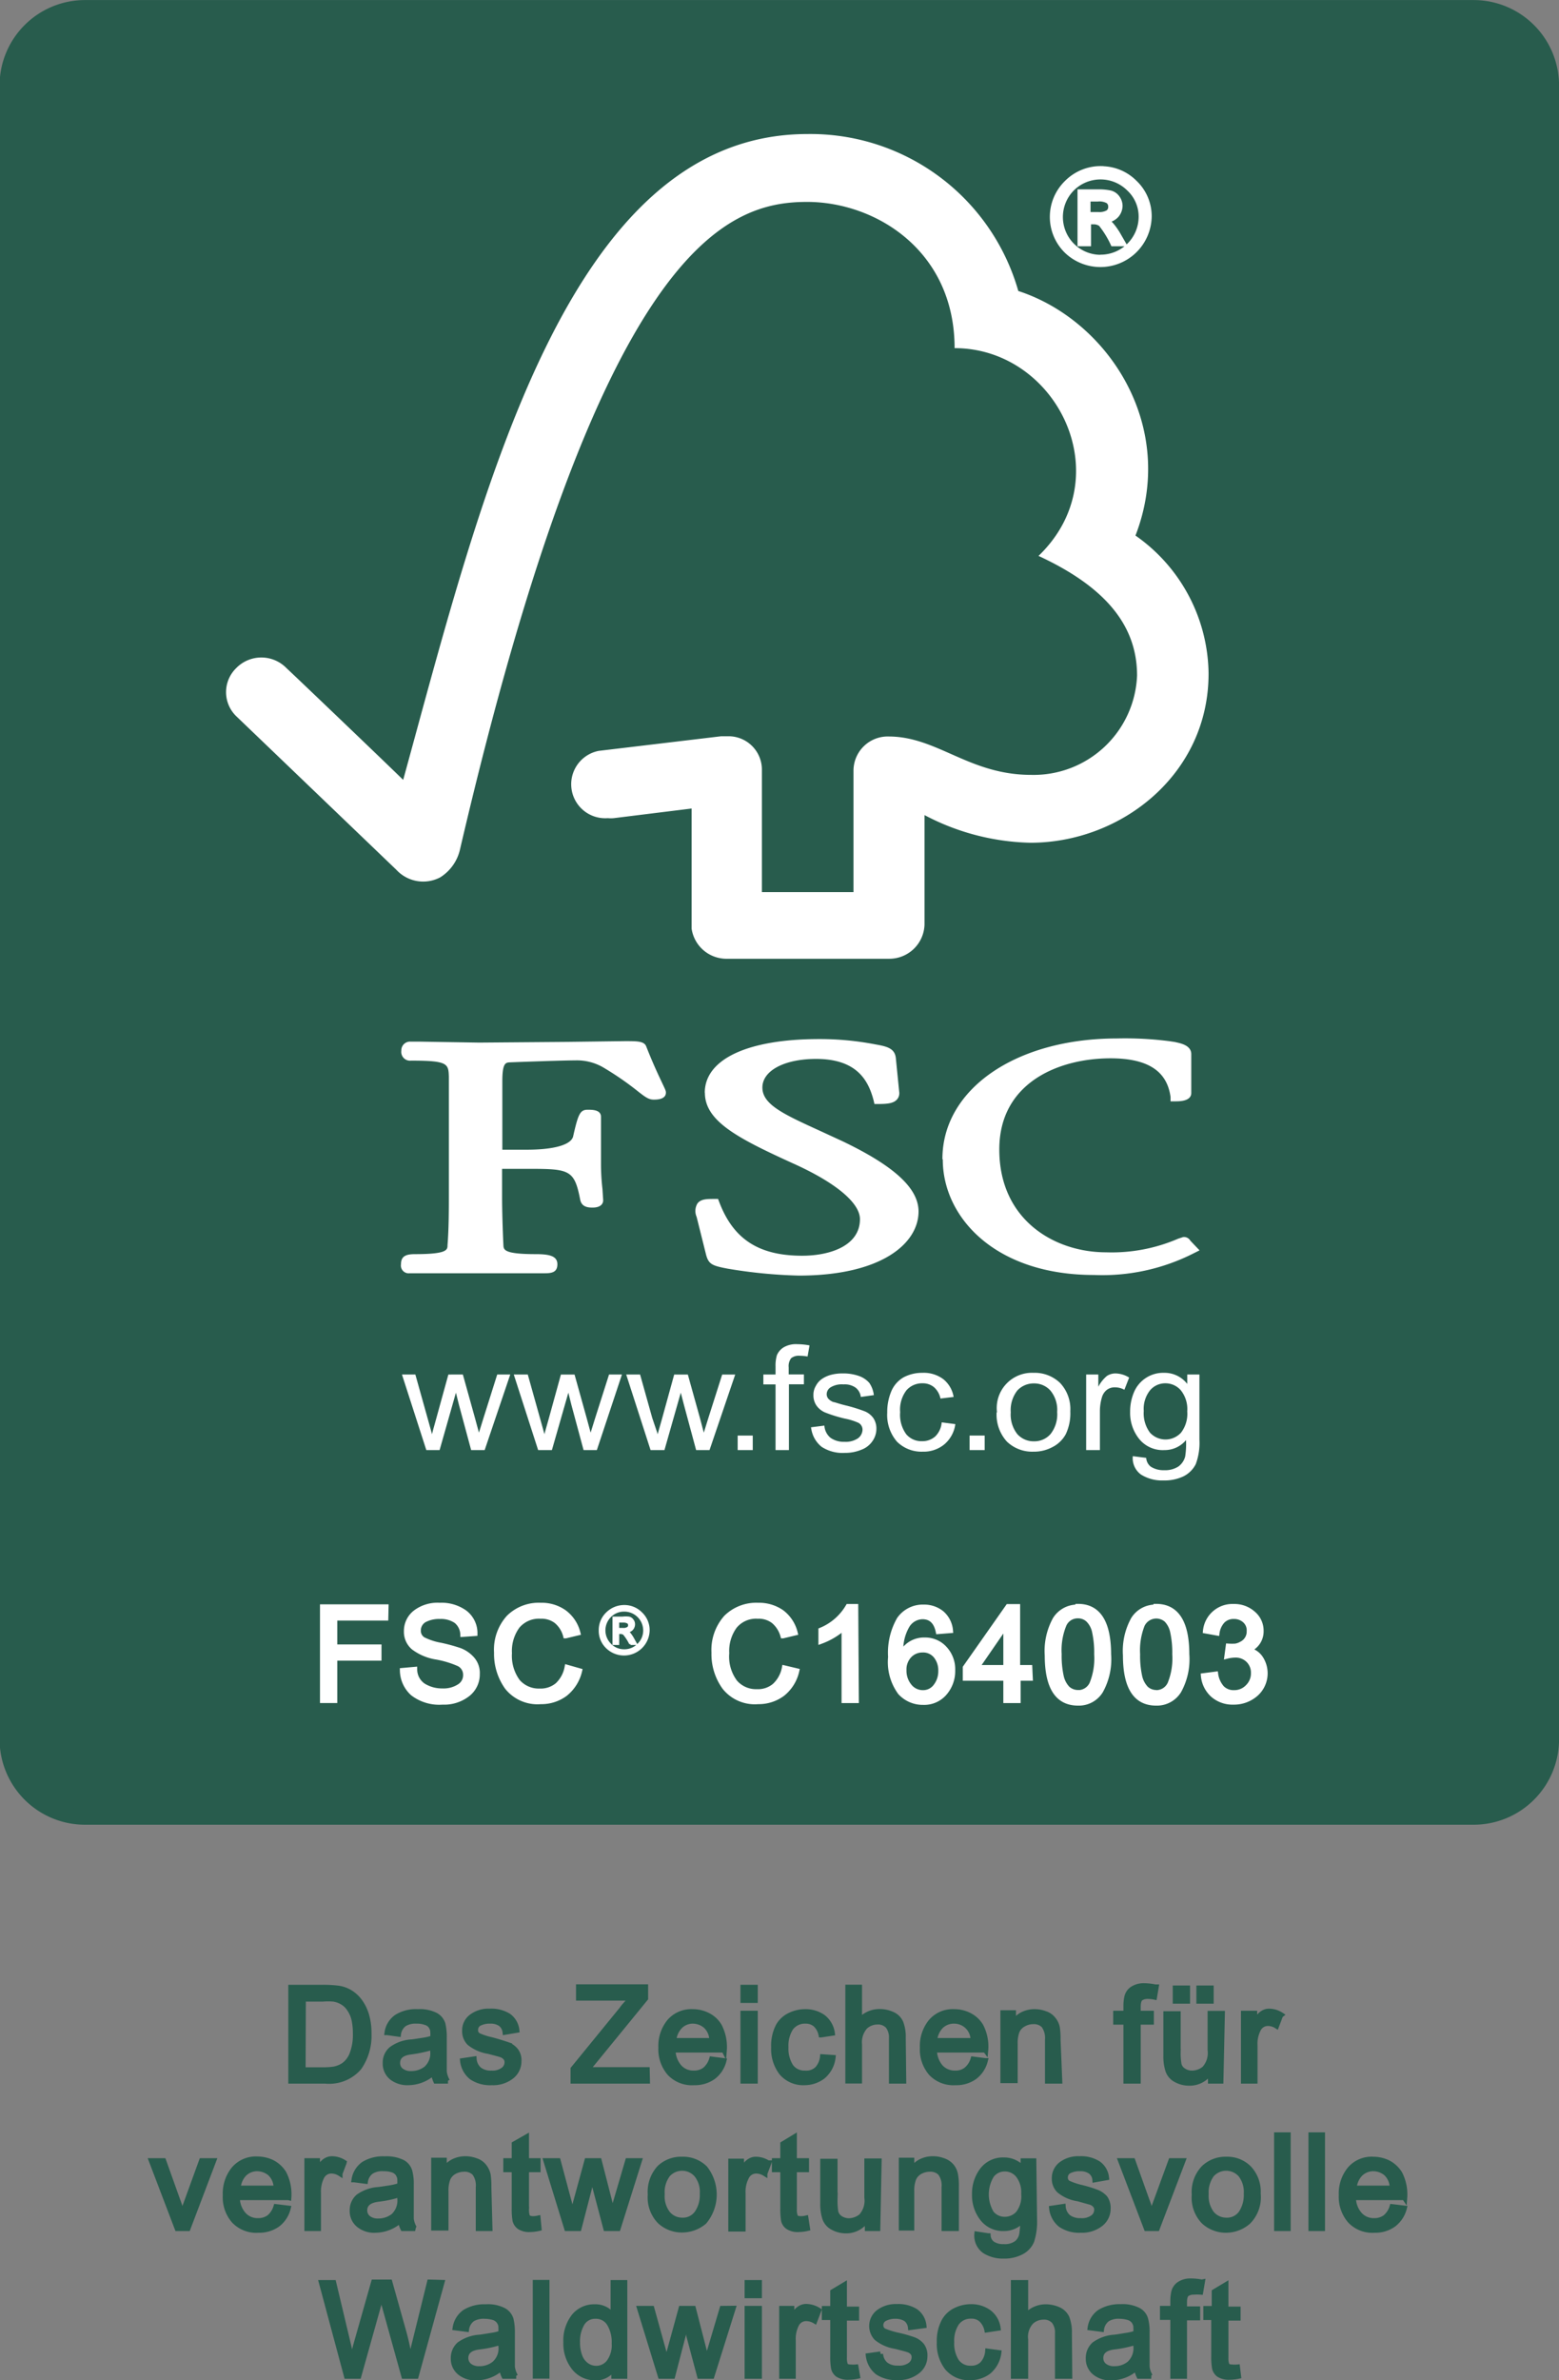 <svg xmlns="http://www.w3.org/2000/svg" xmlns:xlink="http://www.w3.org/1999/xlink" viewBox="0 0 127.99 195.33"><rect x="0" y="0" width="127.99" height="195.33" fill="#808080" stroke="none"/><defs><style>.cls-1,.cls-4,.cls-6,.cls-7,.cls-8{fill:none;}.cls-2{fill:#285c4d;}.cls-3{clip-path:url(#clip-path);}.cls-4,.cls-8{stroke:#285c4d;}.cls-4{stroke-width:1.27px;}.cls-5{fill:#fff;}.cls-6,.cls-7{stroke:#fff;}.cls-6,.cls-8{stroke-width:0.42px;}.cls-7{stroke-width:0.21px;}</style><clipPath id="clip-path" transform="translate(0 0)"><rect class="cls-1" width="128" height="196"/></clipPath></defs><g id="Ebene_2" data-name="Ebene 2"><g id="Ebene_1-2" data-name="Ebene 1"><path class="cls-2" d="M7,.64H121A6.38,6.38,0,0,1,127.36,7V142.74a6.38,6.38,0,0,1-6.4,6.37H7a6.38,6.38,0,0,1-6.4-6.37V7A6.38,6.38,0,0,1,7,.64Z" transform="translate(0 0)"/><g class="cls-3"><path class="cls-4" d="M7,.64H121A6.38,6.38,0,0,1,127.36,7V142.74a6.38,6.38,0,0,1-6.4,6.37H7a6.38,6.38,0,0,1-6.4-6.37V7A6.38,6.38,0,0,1,7,.64Z" transform="translate(0 0)"/></g><path class="cls-5" d="M35,119l-2-6.2H34.1l1,3.57.37,1.33c0-.06.12-.48.34-1.27l1-3.63H38l1,3.59.32,1.18.37-1.19,1.13-3.58h1.07L39.79,119H38.68l-1-3.71-.25-1L36.09,119Z" transform="translate(0 0)"/><path class="cls-5" d="M44.18,119l-2-6.2h1.15l1,3.57.37,1.33c0-.06.13-.48.35-1.27l1-3.63h1.12l1,3.59.32,1.18.37-1.19L50,112.8h1.06L49,119H47.91l-1-3.71-.25-1L45.31,119Z" transform="translate(0 0)"/><path class="cls-5" d="M53.41,119l-2-6.2h1.14l1,3.57L54,117.7c0-.06.13-.48.35-1.27l1-3.63h1.12l1,3.59.31,1.18.37-1.19,1.14-3.58h1.07L58.25,119h-1.1l-1-3.71-.26-1L54.55,119Z" transform="translate(0 0)"/><path class="cls-5" d="M60.56,119v-1.19H61.8V119Z" transform="translate(0 0)"/><path class="cls-5" d="M63.67,119v-5.39h-1v-.81h1v-.66a3,3,0,0,1,.11-.92,1.39,1.39,0,0,1,.57-.66,2,2,0,0,1,1.11-.25,5.49,5.49,0,0,1,1,.1l-.16.91a3.81,3.81,0,0,0-.64-.06,1,1,0,0,0-.71.2,1.07,1.07,0,0,0-.2.76v.57H66v.81H64.77V119h-1.1Z" transform="translate(0 0)"/><path class="cls-5" d="M66.58,117.13l1.1-.14a1.41,1.41,0,0,0,.5,1,1.88,1.88,0,0,0,1.16.33,1.79,1.79,0,0,0,1.1-.29.9.9,0,0,0,.37-.7.64.64,0,0,0-.32-.56,4.94,4.94,0,0,0-1.11-.35,11.29,11.29,0,0,1-1.65-.51,1.67,1.67,0,0,1-.71-.58,1.47,1.47,0,0,1-.24-.84,1.42,1.42,0,0,1,.2-.76,1.57,1.57,0,0,1,.53-.59,2.48,2.48,0,0,1,.69-.31,3.64,3.64,0,0,1,1-.12,3.81,3.81,0,0,1,1.32.21,2,2,0,0,1,.85.57,2.22,2.22,0,0,1,.37,1l-1.07.15a1.13,1.13,0,0,0-.42-.76,1.55,1.55,0,0,0-1-.27,1.78,1.78,0,0,0-1.06.24.67.67,0,0,0-.32.56.58.58,0,0,0,.13.37,1.06,1.06,0,0,0,.42.28c.1,0,.42.13.95.26a13.2,13.2,0,0,1,1.6.49,1.62,1.62,0,0,1,.72.55,1.54,1.54,0,0,1,.26.9,1.76,1.76,0,0,1-.32,1,1.88,1.88,0,0,1-.91.71,3.47,3.47,0,0,1-1.36.26,3.15,3.15,0,0,1-1.91-.5,2.35,2.35,0,0,1-.85-1.5Z" transform="translate(0 0)"/><path class="cls-5" d="M77.36,116.73l1.07.14a2.63,2.63,0,0,1-.89,1.65,2.67,2.67,0,0,1-1.78.61,2.86,2.86,0,0,1-2.12-.82,3.35,3.35,0,0,1-.8-2.39,4.35,4.35,0,0,1,.34-1.76,2.4,2.4,0,0,1,1-1.13,3.24,3.24,0,0,1,1.54-.37,2.68,2.68,0,0,1,1.71.51,2.36,2.36,0,0,1,.86,1.47l-1.08.13a1.7,1.7,0,0,0-.53-.93,1.42,1.42,0,0,0-.93-.32,1.7,1.7,0,0,0-1.33.57,2.6,2.6,0,0,0-.52,1.8,2.7,2.7,0,0,0,.5,1.81,1.63,1.63,0,0,0,1.3.57,1.59,1.59,0,0,0,1.07-.38,1.81,1.81,0,0,0,.54-1.16Z" transform="translate(0 0)"/><path class="cls-5" d="M79.6,119v-1.19h1.24V119Z" transform="translate(0 0)"/><path class="cls-5" d="M81.85,115.9a2.89,2.89,0,0,1,3-3.24,3,3,0,0,1,2.18.83,3.13,3.13,0,0,1,.84,2.32,4,4,0,0,1-.37,1.88,2.54,2.54,0,0,1-1.09,1.06,3.19,3.19,0,0,1-1.56.38,3,3,0,0,1-2.19-.83,3.29,3.29,0,0,1-.84-2.4Zm1.13,0a2.59,2.59,0,0,0,.54,1.79,1.79,1.79,0,0,0,1.37.59,1.76,1.76,0,0,0,1.36-.6,2.61,2.61,0,0,0,.54-1.81,2.48,2.48,0,0,0-.55-1.75,1.77,1.77,0,0,0-1.35-.59,1.82,1.82,0,0,0-1.37.58,2.61,2.61,0,0,0-.54,1.79Z" transform="translate(0 0)"/><path class="cls-5" d="M89.17,119v-6.2h1v1a2.92,2.92,0,0,1,.7-.88,1.27,1.27,0,0,1,.7-.21,2.17,2.17,0,0,1,1.13.34l-.39,1a1.63,1.63,0,0,0-.79-.2,1.06,1.06,0,0,0-.64.2,1.19,1.19,0,0,0-.4.57,4,4,0,0,0-.18,1.22V119H89.17Z" transform="translate(0 0)"/><path class="cls-5" d="M93,119.5l1.1.14a1,1,0,0,0,.36.71,1.9,1.9,0,0,0,1.11.3,2,2,0,0,0,1.17-.3,1.47,1.47,0,0,0,.56-.82,6.76,6.76,0,0,0,.07-1.35,2.28,2.28,0,0,1-1.78.82,2.49,2.49,0,0,1-2.08-.93,3.42,3.42,0,0,1-.73-2.21,4.07,4.07,0,0,1,.33-1.64,2.6,2.6,0,0,1,2.47-1.56,2.35,2.35,0,0,1,1.89.91v-.77h1v5.35a5,5,0,0,1-.3,2,2.25,2.25,0,0,1-1,1,3.58,3.58,0,0,1-1.64.34,3.23,3.23,0,0,1-1.87-.49A1.66,1.66,0,0,1,93,119.5Zm.9-3.71a2.66,2.66,0,0,0,.51,1.78,1.73,1.73,0,0,0,2.55,0,2.54,2.54,0,0,0,.51-1.75,2.47,2.47,0,0,0-.53-1.73,1.66,1.66,0,0,0-1.27-.57,1.62,1.62,0,0,0-1.25.57,2.44,2.44,0,0,0-.52,1.7Z" transform="translate(0 0)"/><path class="cls-5" d="M66.29,11C46.56,11,39.59,40.4,33.1,64c-2.34-2.28-9.56-9.17-9.57-9.16a2.88,2.88,0,0,0-4.15,0,2.75,2.75,0,0,0,0,3.92L32.54,71.38a3,3,0,0,0,3.6.62,3.66,3.66,0,0,0,1.62-2.27c11.52-49.47,21.82-53.16,28.5-53.16,5.63,0,12.11,4,12.11,12,8.38,0,13.64,10.55,6.89,17.05,5.59,2.59,8.09,5.78,8.09,9.82a8.5,8.5,0,0,1-8.69,8.15c-5.1,0-7.7-3.14-11.69-3.15a2.81,2.81,0,0,0-2.9,2.77v10H62.55v-10a2.74,2.74,0,0,0-2.7-2.79s-.65,0-.64,0l-10.06,1.2a2.79,2.79,0,0,0,.75,5.52,2.4,2.4,0,0,0,.5,0l6.38-.79v9.86a2.89,2.89,0,0,0,2.8,2.47H73a2.89,2.89,0,0,0,2.9-2.79v-9a19.49,19.49,0,0,0,8.69,2.27c7.5,0,14.67-5.66,14.63-13.94a14,14,0,0,0-6-11.27C96.68,35,91,26.29,83.6,23.88A17.74,17.74,0,0,0,66.29,11Z" transform="translate(0 0)"/><path class="cls-5" d="M57.87,89.68c0,2.33,2.71,3.73,7.16,5.76,3.54,1.58,5.57,3.26,5.57,4.61,0,2.18-2.45,3-4.74,3-3.56,0-5.65-1.35-6.81-4.4l-.1-.26h-.29c-.63,0-1.12,0-1.4.37a1.2,1.2,0,0,0-.07,1.1s.78,3.12.78,3.12c.21.77.5.89,1.76,1.13a40.38,40.38,0,0,0,5.86.57c6.78,0,9.82-2.64,9.82-5.26,0-1.91-2-3.73-6.23-5.76l-1.93-.89c-2.91-1.33-4.66-2.13-4.66-3.52S64.4,86.9,67,86.9c3.39,0,4.3,1.81,4.72,3.4l.07.3h.33c.75,0,1.23-.06,1.51-.36a.78.78,0,0,0,.19-.66l-.27-2.71c-.07-.86-.76-1-1.72-1.17a24.05,24.05,0,0,0-4.57-.43c-5.88,0-9.4,1.65-9.4,4.41Z" transform="translate(0 0)"/><path class="cls-5" d="M77.4,95.16c0,4.7,4.26,9.47,12.41,9.47A16.55,16.55,0,0,0,98,102.85l.48-.24-.76-.8,0,0a.59.59,0,0,0-.59-.29l-.4.13a13.74,13.74,0,0,1-5.93,1.12c-4.21,0-8.76-2.64-8.76-8.44,0-5.52,4.93-7.48,9.13-7.48,3,0,4.64,1,4.93,3.18l0,.35h.38c.36,0,1.32,0,1.32-.69V86.51c0-.78-1-.91-1.35-1l-.4-.06a28.41,28.41,0,0,0-4.35-.23c-8.3,0-14.33,4.16-14.33,9.89Z" transform="translate(0 0)"/><path class="cls-5" d="M46.68,85.5l-7.34.06-4.9-.08-.74,0a.71.71,0,0,0-.75.74.72.72,0,0,0,.8.82c3,0,3.07.24,3.1,1.32l0,.69,0,2.89v6.24c0,1,0,2.68-.11,4,0,.38,0,.74-2.65.74-.73,0-1.17.14-1.17.83a.64.64,0,0,0,.71.74h.16c.31,0,1.14,0,5.23,0,4.35,0,5.23,0,5.51,0h.17c.57,0,1.06-.06,1.06-.74s-.66-.83-1.77-.83c-2.62,0-2.64-.36-2.66-.73-.06-1.22-.11-2.87-.11-4V95.92h2.19c3.37,0,3.75.08,4.23,2.57.13.54.59.61,1,.61.79,0,.88-.42.88-.6l-.06-.93a18,18,0,0,1-.12-2.11V91.65c0-.58-.71-.58-1.1-.58-.63,0-.78.39-1.19,2.2-.18.68-1.57,1.08-3.81,1.08h-2V88.73c0-1.52.28-1.53.63-1.55,1.29-.05,4.41-.16,5.35-.16a4.31,4.31,0,0,1,2.24.54,24.67,24.67,0,0,1,3,2.07c.51.39.79.61,1.21.61.23,0,1,0,1-.58,0-.15-.07-.28-.3-.77s-.73-1.52-1.31-3c-.16-.45-.72-.45-1.75-.45Z" transform="translate(0 0)"/><path class="cls-5" d="M90.38,13.85A3.84,3.84,0,0,1,93.17,15a3.78,3.78,0,0,1,1.17,2.79,4,4,0,0,1-6.77,2.8,3.91,3.91,0,0,1,0-5.58,3.88,3.88,0,0,1,2.81-1.17Zm0,7.26a3.33,3.33,0,0,0,3.31-3.31,3.14,3.14,0,0,0-1-2.32,3.32,3.32,0,0,0-4.68,0,3.3,3.3,0,0,0,0,4.67,3.23,3.23,0,0,0,2.34,1ZM92.22,20h-.84a7.94,7.94,0,0,0-1-1.62,1,1,0,0,0-.61-.18h-.41V20h-.69V15.75h1.48a4.44,4.44,0,0,1,1,.09,1,1,0,0,1,.58.4,1.13,1.13,0,0,1,.22.65,1.19,1.19,0,0,1-.31.79,1.29,1.29,0,0,1-.91.4v0c.25.06.59.42,1,1.07Zm-2.9-2.39h.84a1.43,1.43,0,0,0,.81-.17.55.55,0,0,0,.22-.48.56.56,0,0,0-.21-.46,1.53,1.53,0,0,0-.87-.17h-.79Z" transform="translate(0 0)"/><path class="cls-6" d="M90.38,13.85A3.84,3.84,0,0,1,93.17,15a3.79,3.79,0,0,1,1.17,2.79,4,4,0,0,1-6.77,2.8,3.91,3.91,0,0,1,0-5.58,3.92,3.92,0,0,1,2.81-1.17Zm0,7.26a3.33,3.33,0,0,0,3.31-3.31,3.13,3.13,0,0,0-1-2.32,3.32,3.32,0,0,0-4.68,0,3.31,3.31,0,0,0,2.34,5.64ZM92.22,20h-.84a7.94,7.94,0,0,0-1-1.62,1,1,0,0,0-.61-.18h-.41V20h-.69V15.75h1.48a4.44,4.44,0,0,1,1,.09,1,1,0,0,1,.58.4,1.13,1.13,0,0,1,.22.65,1.21,1.21,0,0,1-.31.79,1.29,1.29,0,0,1-.91.4v0c.25.06.59.42,1,1.07Zm-2.9-2.39h.84a1.43,1.43,0,0,0,.81-.17.55.55,0,0,0,.22-.48.56.56,0,0,0-.21-.46,1.45,1.45,0,0,0-.87-.17h-.79Z" transform="translate(0 0)"/><path class="cls-5" d="M31.67,132.78H27.48v2.38h3.63v.91H27.48v3.48h-1v-7.68h5.21Z" transform="translate(0 0)"/><path class="cls-6" d="M31.67,132.78H27.48v2.38h3.63v.91H27.48v3.48h-1v-7.68h5.21Z" transform="translate(0 0)"/><path class="cls-5" d="M38,134.12a1.5,1.5,0,0,0-.54-1.1,2.23,2.23,0,0,0-1.34-.37,2.49,2.49,0,0,0-1.29.3.94.94,0,0,0-.49.85.82.82,0,0,0,.38.74,5.14,5.14,0,0,0,1.46.48,14.4,14.4,0,0,1,1.57.43,2.6,2.6,0,0,1,1,.69,1.72,1.72,0,0,1,.43,1.24,2.05,2.05,0,0,1-.79,1.65,3.08,3.08,0,0,1-2.06.65,3.57,3.57,0,0,1-2.44-.72,2.57,2.57,0,0,1-.85-1.87l1-.09a1.63,1.63,0,0,0,.71,1.34,2.92,2.92,0,0,0,1.57.43,2.4,2.4,0,0,0,1.38-.36,1.09,1.09,0,0,0,.53-.95,1,1,0,0,0-.55-.92,8,8,0,0,0-1.85-.56,4.25,4.25,0,0,1-1.88-.79,1.68,1.68,0,0,1-.58-1.32,1.91,1.91,0,0,1,.73-1.53,3,3,0,0,1,2-.6,3.28,3.28,0,0,1,2.06.6,2.14,2.14,0,0,1,.83,1.71Z" transform="translate(0 0)"/><path class="cls-6" d="M38,134.12a1.5,1.5,0,0,0-.54-1.1,2.23,2.23,0,0,0-1.34-.37,2.59,2.59,0,0,0-1.29.29,1,1,0,0,0-.49.86.84.84,0,0,0,.38.74,5.14,5.14,0,0,0,1.46.48,14.4,14.4,0,0,1,1.57.43,2.6,2.6,0,0,1,1,.69,1.72,1.72,0,0,1,.43,1.24,2.05,2.05,0,0,1-.79,1.65,3.14,3.14,0,0,1-2.06.65,3.57,3.57,0,0,1-2.44-.72,2.57,2.57,0,0,1-.85-1.87l1-.09a1.63,1.63,0,0,0,.71,1.34,2.92,2.92,0,0,0,1.57.43,2.4,2.4,0,0,0,1.38-.36,1.09,1.09,0,0,0,.53-.95,1,1,0,0,0-.55-.92,8,8,0,0,0-1.85-.56,4.2,4.2,0,0,1-1.88-.79,1.68,1.68,0,0,1-.58-1.32,1.91,1.91,0,0,1,.73-1.53,3,3,0,0,1,2-.6,3.28,3.28,0,0,1,2.06.6,2.12,2.12,0,0,1,.83,1.71Z" transform="translate(0 0)"/><path class="cls-5" d="M47.58,137.12A3.39,3.39,0,0,1,46.4,139a3.67,3.67,0,0,1-4.77-.54,4.7,4.7,0,0,1-.87-2.84,3.93,3.93,0,0,1,1-2.88,3.5,3.5,0,0,1,2.62-1,3.21,3.21,0,0,1,1.92.57A3,3,0,0,1,47.44,134l-1,.24a2.42,2.42,0,0,0-.77-1.21,2,2,0,0,0-1.29-.4,2.31,2.31,0,0,0-1.92.82,3.51,3.51,0,0,0-.65,2.22A3.56,3.56,0,0,0,42.5,138a2.26,2.26,0,0,0,1.8.78,2.16,2.16,0,0,0,1.47-.49,2.67,2.67,0,0,0,.79-1.46Z" transform="translate(0 0)"/><path class="cls-6" d="M47.58,137.12A3.39,3.39,0,0,1,46.4,139a3.26,3.26,0,0,1-2,.64,3.18,3.18,0,0,1-2.76-1.18,4.7,4.7,0,0,1-.87-2.84,3.93,3.93,0,0,1,1-2.88,3.5,3.5,0,0,1,2.62-1,3.21,3.21,0,0,1,1.92.57A3,3,0,0,1,47.44,134l-1,.24a2.34,2.34,0,0,0-.76-1.21,2,2,0,0,0-1.29-.4,2.31,2.31,0,0,0-1.92.82,3.45,3.45,0,0,0-.65,2.22A3.56,3.56,0,0,0,42.5,138a2.29,2.29,0,0,0,1.8.78,2.16,2.16,0,0,0,1.47-.49,2.67,2.67,0,0,0,.79-1.46Z" transform="translate(0 0)"/><path class="cls-5" d="M51.25,131.82a1.93,1.93,0,0,1,1.39.58,1.9,1.9,0,0,1,.59,1.4,2,2,0,0,1-3.39,1.4,2,2,0,0,1,0-2.8,2,2,0,0,1,1.41-.58Zm0,3.63a1.61,1.61,0,0,0,1.17-.48,1.63,1.63,0,0,0,.49-1.17,1.66,1.66,0,0,0-1.66-1.65,1.61,1.61,0,0,0-1.17.48,1.59,1.59,0,0,0-.48,1.17,1.62,1.62,0,0,0,.48,1.17,1.59,1.59,0,0,0,1.17.48Zm.93-.55h-.42a3.94,3.94,0,0,0-.52-.82.49.49,0,0,0-.3-.09h-.21v.91h-.34v-2.13h.73a2.11,2.11,0,0,1,.51,0,.46.46,0,0,1,.29.2.5.5,0,0,1,.11.32.6.6,0,0,1-.15.4.73.73,0,0,1-.46.2h0c.13,0,.3.21.5.54Zm-1.45-1.2h.42a.65.65,0,0,0,.4-.09.26.26,0,0,0,.12-.24.27.27,0,0,0-.11-.23.85.85,0,0,0-.44-.08h-.39Z" transform="translate(0 0)"/><path class="cls-7" d="M51.25,131.82a1.93,1.93,0,0,1,1.39.58,1.9,1.9,0,0,1,.59,1.4,2,2,0,0,1-3.39,1.39,1.87,1.87,0,0,1-.58-1.39,1.89,1.89,0,0,1,.58-1.4,2,2,0,0,1,1.41-.58Zm0,3.63a1.58,1.58,0,0,0,1.17-.49,1.6,1.6,0,0,0,.49-1.16,1.66,1.66,0,0,0-1.66-1.65,1.61,1.61,0,0,0-1.17.48,1.65,1.65,0,0,0,0,2.33,1.56,1.56,0,0,0,1.17.49Zm.93-.56h-.42a4,4,0,0,0-.52-.81.49.49,0,0,0-.3-.09h-.21v.9h-.34v-2.12h.73a2.11,2.11,0,0,1,.51,0,.46.46,0,0,1,.29.2.5.5,0,0,1,.11.32.6.6,0,0,1-.15.4.68.68,0,0,1-.46.2h0c.13,0,.3.2.5.53Zm-1.45-1.19h.42a.65.65,0,0,0,.4-.09.26.26,0,0,0,.12-.24.28.28,0,0,0-.11-.23.82.82,0,0,0-.44-.09h-.39Z" transform="translate(0 0)"/><path class="cls-5" d="M65.41,137.12A3.33,3.33,0,0,1,64.24,139a3.69,3.69,0,0,1-4.78-.54,4.69,4.69,0,0,1-.86-2.84,4,4,0,0,1,1-2.88,3.52,3.52,0,0,1,2.62-1,3.26,3.26,0,0,1,1.93.57A3,3,0,0,1,65.28,134l-1,.24a2.42,2.42,0,0,0-.77-1.21,2,2,0,0,0-1.29-.4,2.28,2.28,0,0,0-1.91.82,3.45,3.45,0,0,0-.65,2.22,3.5,3.5,0,0,0,.68,2.38,2.24,2.24,0,0,0,1.79.78,2.12,2.12,0,0,0,1.47-.49,2.68,2.68,0,0,0,.8-1.46Z" transform="translate(0 0)"/><path class="cls-6" d="M65.41,137.12A3.33,3.33,0,0,1,64.24,139a3.27,3.27,0,0,1-2,.64,3.16,3.16,0,0,1-2.75-1.18,4.63,4.63,0,0,1-.87-2.84,4,4,0,0,1,1-2.88,3.52,3.52,0,0,1,2.62-1,3.26,3.26,0,0,1,1.93.57A3,3,0,0,1,65.28,134l-1,.24a2.42,2.42,0,0,0-.77-1.21,2,2,0,0,0-1.29-.4,2.28,2.28,0,0,0-1.91.82,3.45,3.45,0,0,0-.65,2.22,3.5,3.5,0,0,0,.68,2.38,2.27,2.27,0,0,0,1.79.78,2.12,2.12,0,0,0,1.47-.49,2.68,2.68,0,0,0,.8-1.46Z" transform="translate(0 0)"/><path class="cls-5" d="M70.3,139.55h-1v-6a5.88,5.88,0,0,1-1.9,1.14v-.91a4.62,4.62,0,0,0,2.23-1.94h.62Z" transform="translate(0 0)"/><path class="cls-6" d="M70.3,139.55h-1v-6a5.88,5.88,0,0,1-1.9,1.14v-.91a4.62,4.62,0,0,0,2.23-1.94h.62Z" transform="translate(0 0)"/><path class="cls-5" d="M74.08,135.59a2.08,2.08,0,0,1,1.86-1,2.17,2.17,0,0,1,1.61.7,2.48,2.48,0,0,1,.66,1.78,2.75,2.75,0,0,1-.66,1.86,2.2,2.2,0,0,1-1.75.77,2.51,2.51,0,0,1-1.89-.81,4.22,4.22,0,0,1-.79-2.91,5.51,5.51,0,0,1,.71-3.09,2.35,2.35,0,0,1,2-1,2.29,2.29,0,0,1,1.47.49,2.11,2.11,0,0,1,.73,1.43l-1,.08c-.17-.81-.6-1.22-1.3-1.22a1.51,1.51,0,0,0-1.25.72,3.87,3.87,0,0,0-.52,2.26Zm1.69,3.32a1.28,1.28,0,0,0,1.06-.53,2,2,0,0,0,.41-1.26,1.89,1.89,0,0,0-.41-1.24,1.35,1.35,0,0,0-1.09-.48,1.47,1.47,0,0,0-1.08.45,1.66,1.66,0,0,0-.45,1.21,2,2,0,0,0,.44,1.31,1.4,1.4,0,0,0,1.12.54Z" transform="translate(0 0)"/><path class="cls-6" d="M74.08,135.59a2.08,2.08,0,0,1,1.86-1,2.14,2.14,0,0,1,1.61.7,2.48,2.48,0,0,1,.66,1.78,2.75,2.75,0,0,1-.66,1.86,2.2,2.2,0,0,1-1.75.77,2.51,2.51,0,0,1-1.89-.81,4.22,4.22,0,0,1-.79-2.91,5.51,5.51,0,0,1,.71-3.09,2.35,2.35,0,0,1,2-1,2.29,2.29,0,0,1,1.47.49,2.11,2.11,0,0,1,.73,1.43l-1,.08c-.17-.81-.6-1.22-1.3-1.22a1.51,1.51,0,0,0-1.25.72,3.87,3.87,0,0,0-.52,2.26Zm1.69,3.32a1.28,1.28,0,0,0,1.06-.53,2,2,0,0,0,.41-1.26,1.89,1.89,0,0,0-.41-1.24,1.35,1.35,0,0,0-1.09-.48,1.47,1.47,0,0,0-1.08.45,1.66,1.66,0,0,0-.45,1.21,2,2,0,0,0,.44,1.31,1.4,1.4,0,0,0,1.12.54Z" transform="translate(0 0)"/><path class="cls-5" d="M84.58,137.72h-1v1.83h-1v-1.83H79.25v-.87l3.51-5h.78v5h1Zm-2-.87v-3.47h0l-2.39,3.47Z" transform="translate(0 0)"/><path class="cls-6" d="M84.58,137.72h-1v1.83h-1v-1.83H79.25v-.87l3.51-5h.78v5h1Zm-2-.87v-3.47h0l-2.39,3.47Z" transform="translate(0 0)"/><path class="cls-5" d="M88.5,131.83q2.5,0,2.51,3.93a5.41,5.41,0,0,1-.65,3,2.1,2.1,0,0,1-1.86,1c-1.68,0-2.52-1.3-2.52-3.92a5.37,5.37,0,0,1,.65-2.95,2.13,2.13,0,0,1,1.87-1Zm0,7.08a1.26,1.26,0,0,0,1.15-.73,5.54,5.54,0,0,0,.39-2.42,8,8,0,0,0-.17-1.83,1.94,1.94,0,0,0-.52-1,1.21,1.21,0,0,0-.87-.33,1.22,1.22,0,0,0-1.14.75,5.49,5.49,0,0,0-.39,2.4,7.9,7.9,0,0,0,.17,1.82,2.1,2.1,0,0,0,.52,1,1.29,1.29,0,0,0,.86.33Z" transform="translate(0 0)"/><path class="cls-6" d="M88.5,131.83q2.5,0,2.51,3.93a5.35,5.35,0,0,1-.65,3,2.09,2.09,0,0,1-1.86,1c-1.68,0-2.52-1.3-2.52-3.92a5.37,5.37,0,0,1,.65-2.95,2.13,2.13,0,0,1,1.87-1Zm0,7.08a1.26,1.26,0,0,0,1.15-.73,5.54,5.54,0,0,0,.39-2.42,8,8,0,0,0-.17-1.83,1.94,1.94,0,0,0-.52-1,1.21,1.21,0,0,0-.87-.33,1.22,1.22,0,0,0-1.14.75,5.49,5.49,0,0,0-.39,2.4,7.9,7.9,0,0,0,.17,1.82,2.1,2.1,0,0,0,.52,1,1.29,1.29,0,0,0,.86.33Z" transform="translate(0 0)"/><path class="cls-5" d="M94.91,131.83q2.52,0,2.52,3.93a5.41,5.41,0,0,1-.65,3,2.12,2.12,0,0,1-1.87,1c-1.67,0-2.51-1.3-2.51-3.92a5.37,5.37,0,0,1,.65-2.95,2.12,2.12,0,0,1,1.86-1Zm0,7.08a1.25,1.25,0,0,0,1.15-.73,5.54,5.54,0,0,0,.39-2.42,8,8,0,0,0-.17-1.83,2,2,0,0,0-.51-1,1.28,1.28,0,0,0-2,.42,5.67,5.67,0,0,0-.38,2.4,7.9,7.9,0,0,0,.17,1.82,2.1,2.1,0,0,0,.52,1,1.25,1.25,0,0,0,.85.33Z" transform="translate(0 0)"/><path class="cls-6" d="M94.91,131.83q2.52,0,2.52,3.93a5.35,5.35,0,0,1-.65,3,2.11,2.11,0,0,1-1.87,1c-1.67,0-2.51-1.3-2.51-3.92a5.37,5.37,0,0,1,.65-2.95,2.12,2.12,0,0,1,1.86-1Zm0,7.08a1.25,1.25,0,0,0,1.15-.73,5.54,5.54,0,0,0,.39-2.42,8,8,0,0,0-.17-1.83,2,2,0,0,0-.51-1,1.28,1.28,0,0,0-2,.42,5.67,5.67,0,0,0-.38,2.4,7.9,7.9,0,0,0,.17,1.82,2.1,2.1,0,0,0,.52,1,1.25,1.25,0,0,0,.85.33Z" transform="translate(0 0)"/><path class="cls-5" d="M102.41,135.4a1.59,1.59,0,0,1,1.08.68,2.26,2.26,0,0,1-.39,2.93,2.72,2.72,0,0,1-1.84.67,2.44,2.44,0,0,1-1.68-.59,2.4,2.4,0,0,1-.78-1.57l1-.12a2.17,2.17,0,0,0,.52,1.13,1.34,1.34,0,0,0,1,.38,1.51,1.51,0,0,0,1.12-.47,1.55,1.55,0,0,0,.47-1.13,1.45,1.45,0,0,0-.42-1.07,1.47,1.47,0,0,0-1.09-.42,3,3,0,0,0-.67.09l.11-.82a4.47,4.47,0,0,0,.6,0,1.48,1.48,0,0,0,.49-.18,1.13,1.13,0,0,0,.63-1.06,1.08,1.08,0,0,0-.38-.89,1.37,1.37,0,0,0-.88-.31,1.26,1.26,0,0,0-.93.36,1.83,1.83,0,0,0-.46,1l-.94-.17a2.22,2.22,0,0,1,2.31-2,2.31,2.31,0,0,1,1.6.58,1.83,1.83,0,0,1,.65,1.42,1.6,1.6,0,0,1-1.06,1.55Z" transform="translate(0 0)"/><path class="cls-6" d="M102.41,135.4a1.56,1.56,0,0,1,1.08.68,2.26,2.26,0,0,1-.39,2.93,2.72,2.72,0,0,1-1.84.67,2.44,2.44,0,0,1-1.68-.59,2.4,2.4,0,0,1-.78-1.57l1-.13a2.17,2.17,0,0,0,.52,1.14,1.34,1.34,0,0,0,1,.38,1.51,1.51,0,0,0,1.12-.47,1.55,1.55,0,0,0,.47-1.13,1.45,1.45,0,0,0-.42-1.07,1.47,1.47,0,0,0-1.09-.42,3,3,0,0,0-.67.09l.11-.82a4.47,4.47,0,0,0,.6,0,1.48,1.48,0,0,0,.49-.18,1.13,1.13,0,0,0,.63-1.06,1.08,1.08,0,0,0-.38-.89,1.32,1.32,0,0,0-.88-.31,1.26,1.26,0,0,0-.93.36,1.83,1.83,0,0,0-.46,1l-.94-.17a2.22,2.22,0,0,1,2.31-2,2.31,2.31,0,0,1,1.6.58,1.83,1.83,0,0,1,.65,1.42,1.6,1.6,0,0,1-1.06,1.55Z" transform="translate(0 0)"/><path class="cls-2" d="M23.88,163.09h2.66a10.27,10.27,0,0,1,1.21.07,2.54,2.54,0,0,1,1,.35,2.77,2.77,0,0,1,.81.76,3.57,3.57,0,0,1,.53,1.11,5.09,5.09,0,0,1,.2,1.52,4.56,4.56,0,0,1-.81,2.78,3.24,3.24,0,0,1-2.78,1.1H23.88Zm1,6.77h1.65a6,6,0,0,0,.9-.06,1.89,1.89,0,0,0,1.48-1.25,4.37,4.37,0,0,0,.27-1.68,5.19,5.19,0,0,0-.1-1.07,2.45,2.45,0,0,0-.38-.91,1.82,1.82,0,0,0-.63-.61,2.21,2.21,0,0,0-.7-.23,5.38,5.38,0,0,0-.87,0H24.9Z" transform="translate(0 0)"/><path class="cls-8" d="M23.88,163.09h2.66a10.27,10.27,0,0,1,1.21.07,2.54,2.54,0,0,1,1,.35,2.77,2.77,0,0,1,.81.76,3.62,3.62,0,0,1,.53,1.1,5.19,5.19,0,0,1,.2,1.52,4.57,4.57,0,0,1-.81,2.79,3.24,3.24,0,0,1-2.78,1.1H23.88Zm1,6.77h1.65a6,6,0,0,0,.9-.06,2.13,2.13,0,0,0,.81-.34,2,2,0,0,0,.67-.91,4.37,4.37,0,0,0,.27-1.68,5.19,5.19,0,0,0-.1-1.07,2.45,2.45,0,0,0-.38-.91,1.7,1.7,0,0,0-.63-.6,2,2,0,0,0-.7-.24,5.38,5.38,0,0,0-.87,0H24.9Z" transform="translate(0 0)"/><path class="cls-2" d="M36.78,170.78h-1a2.28,2.28,0,0,1-.19-.69,3.12,3.12,0,0,1-2.06.82,2.09,2.09,0,0,1-1.39-.44,1.57,1.57,0,0,1,0-2.3,3.1,3.1,0,0,1,1.71-.6l.88-.13a5,5,0,0,0,.82-.19,4,4,0,0,0,0-.6,1,1,0,0,0-.15-.37.77.77,0,0,0-.42-.3,2,2,0,0,0-.76-.12,1.77,1.77,0,0,0-1,.23,1.24,1.24,0,0,0-.49.84l-.93-.13a1.87,1.87,0,0,1,.79-1.28,3,3,0,0,1,1.73-.43,2.9,2.9,0,0,1,1.47.29,1.26,1.26,0,0,1,.59.72,4.66,4.66,0,0,1,.11,1.08v1.27c0,.77,0,1.29,0,1.55a2,2,0,0,0,.26.78Zm-1.25-2.45V168a11,11,0,0,1-1.82.39c-.71.09-1.07.39-1.07.9a.76.76,0,0,0,.29.63,1.26,1.26,0,0,0,.83.25,2,2,0,0,0,1.23-.41,1.69,1.69,0,0,0,.54-1.42Z" transform="translate(0 0)"/><path class="cls-8" d="M36.78,170.78h-1a2.28,2.28,0,0,1-.19-.69,3.12,3.12,0,0,1-2.06.82,2.09,2.09,0,0,1-1.39-.44,1.47,1.47,0,0,1-.51-1.17,1.45,1.45,0,0,1,.49-1.13,3.1,3.1,0,0,1,1.71-.6l.88-.13a5,5,0,0,0,.82-.19,4,4,0,0,0,0-.6,1,1,0,0,0-.15-.37.77.77,0,0,0-.42-.3,2,2,0,0,0-.76-.12,1.77,1.77,0,0,0-1,.23,1.24,1.24,0,0,0-.49.84l-.93-.13a1.87,1.87,0,0,1,.79-1.28,3,3,0,0,1,1.73-.43,2.9,2.9,0,0,1,1.47.29,1.26,1.26,0,0,1,.59.72,4.66,4.66,0,0,1,.11,1.08v1.27c0,.77,0,1.29,0,1.55a2,2,0,0,0,.26.78Zm-1.25-2.45V168a11,11,0,0,1-1.82.39c-.71.09-1.07.39-1.07.9a.76.76,0,0,0,.29.63,1.26,1.26,0,0,0,.83.25,2,2,0,0,0,1.23-.41,1.69,1.69,0,0,0,.54-1.42Z" transform="translate(0 0)"/><path class="cls-2" d="M41.47,166.77a1,1,0,0,0-.37-.68,1.41,1.41,0,0,0-.85-.23,1.83,1.83,0,0,0-.88.18.59.59,0,0,0-.33.54.48.48,0,0,0,.26.47,5.09,5.09,0,0,0,1.05.35,13.19,13.19,0,0,1,1.32.39,1.6,1.6,0,0,1,.68.49,1.31,1.31,0,0,1,.25.87A1.57,1.57,0,0,1,42,170.4a2.45,2.45,0,0,1-1.63.51,2.71,2.71,0,0,1-1.66-.45,2,2,0,0,1-.74-1.35l.95-.14a1.25,1.25,0,0,0,.43.87,1.58,1.58,0,0,0,1,.29,1.54,1.54,0,0,0,.95-.25.8.8,0,0,0,.33-.64.54.54,0,0,0-.15-.4.87.87,0,0,0-.38-.23c-.15-.05-.5-.14-1-.27a3.3,3.3,0,0,1-1.57-.69,1.37,1.37,0,0,1-.38-1,1.39,1.39,0,0,1,.56-1.15,2.31,2.31,0,0,1,1.5-.45,2.67,2.67,0,0,1,1.55.39,1.66,1.66,0,0,1,.67,1.17Z" transform="translate(0 0)"/><path class="cls-8" d="M41.47,166.77a1,1,0,0,0-.37-.68,1.41,1.41,0,0,0-.85-.23,1.83,1.83,0,0,0-.88.18.59.59,0,0,0-.33.54.48.48,0,0,0,.26.47,5.27,5.27,0,0,0,1.05.34c.59.16,1,.29,1.32.4a1.6,1.6,0,0,1,.68.49,1.3,1.3,0,0,1,.25.86A1.57,1.57,0,0,1,42,170.4a2.45,2.45,0,0,1-1.63.51,2.71,2.71,0,0,1-1.66-.45,2,2,0,0,1-.73-1.35l.94-.14a1.25,1.25,0,0,0,.43.87,1.52,1.52,0,0,0,1,.29,1.47,1.47,0,0,0,.95-.26.77.77,0,0,0,.33-.63.54.54,0,0,0-.15-.4.87.87,0,0,0-.38-.23c-.15-.05-.5-.14-1-.27a3.3,3.3,0,0,1-1.57-.69,1.37,1.37,0,0,1-.38-1,1.39,1.39,0,0,1,.56-1.15,2.31,2.31,0,0,1,1.5-.45,2.67,2.67,0,0,1,1.55.39,1.66,1.66,0,0,1,.67,1.17Z" transform="translate(0 0)"/><path class="cls-2" d="M53.15,170.78h-6.1v-1l4-4.9a3,3,0,0,1,.27-.34c.19-.22.36-.41.52-.57H47.5v-.92H53V164l-4.33,5.3-.46.55h4.92Z" transform="translate(0 0)"/><path class="cls-8" d="M53.15,170.78h-6.1v-1l4-4.9a3,3,0,0,1,.27-.34c.19-.22.36-.41.52-.57H47.5v-.92H53V164l-4.33,5.3-.46.55h4.92Z" transform="translate(0 0)"/><path class="cls-2" d="M59.44,168.23H55.25a2.21,2.21,0,0,0,.53,1.42,1.57,1.57,0,0,0,1.18.48,1.45,1.45,0,0,0,.91-.28,1.8,1.8,0,0,0,.56-.87l1,.12a2.4,2.4,0,0,1-.87,1.34,2.6,2.6,0,0,1-1.58.47,2.52,2.52,0,0,1-2-.77,3,3,0,0,1-.72-2.1,3.17,3.17,0,0,1,.69-2.13,2.38,2.38,0,0,1,1.94-.82,2.7,2.7,0,0,1,1.17.27,2.25,2.25,0,0,1,1,.91,3.73,3.73,0,0,1,.4,2Zm-1-.77a1.6,1.6,0,0,0-.52-1.22,1.64,1.64,0,0,0-1-.38,1.48,1.48,0,0,0-1.11.45,1.9,1.9,0,0,0-.5,1.15Z" transform="translate(0 0)"/><path class="cls-8" d="M59.44,168.23H55.25a2.16,2.16,0,0,0,.53,1.41,1.54,1.54,0,0,0,1.18.49,1.45,1.45,0,0,0,.91-.28,1.8,1.8,0,0,0,.56-.87l1,.13a2.4,2.4,0,0,1-.87,1.33,2.6,2.6,0,0,1-1.58.47,2.52,2.52,0,0,1-2-.77,3,3,0,0,1-.72-2.1,3.17,3.17,0,0,1,.69-2.13,2.38,2.38,0,0,1,1.94-.82,2.7,2.7,0,0,1,1.17.27,2.25,2.25,0,0,1,1,.91,3.73,3.73,0,0,1,.4,2Zm-1-.77a1.59,1.59,0,0,0-.52-1.22,1.64,1.64,0,0,0-1-.38,1.47,1.47,0,0,0-1.1.44,1.91,1.91,0,0,0-.51,1.16Z" transform="translate(0 0)"/><path class="cls-2" d="M62,170.78H61v-5.57h1Zm0-6.62H61v-1.07h1Z" transform="translate(0 0)"/><path class="cls-8" d="M62,170.78H61v-5.56h1Zm0-6.62H61v-1.07h1Z" transform="translate(0 0)"/><path class="cls-2" d="M68.39,168.85a2.38,2.38,0,0,1-.84,1.56,2.5,2.5,0,0,1-1.49.5,2.31,2.31,0,0,1-1.88-.79,3.19,3.19,0,0,1-.66-2.11,3.49,3.49,0,0,1,.37-1.74,2.14,2.14,0,0,1,1-.91,2.85,2.85,0,0,1,1.21-.27,2.48,2.48,0,0,1,1.47.44,2,2,0,0,1,.76,1.32l-.92.14a1.54,1.54,0,0,0-.46-.84,1.16,1.16,0,0,0-.81-.29,1.43,1.43,0,0,0-1.21.56,2.66,2.66,0,0,0-.41,1.57,2.73,2.73,0,0,0,.4,1.58,1.36,1.36,0,0,0,1.17.56,1.29,1.29,0,0,0,1-.34,1.7,1.7,0,0,0,.44-1Z" transform="translate(0 0)"/><path class="cls-8" d="M68.39,168.85a2.38,2.38,0,0,1-.84,1.56,2.5,2.5,0,0,1-1.49.5,2.34,2.34,0,0,1-1.88-.79,3.19,3.19,0,0,1-.66-2.11,3.51,3.51,0,0,1,.37-1.74,2.14,2.14,0,0,1,1-.91,2.85,2.85,0,0,1,1.21-.27,2.48,2.48,0,0,1,1.47.44,2,2,0,0,1,.76,1.32l-.92.14a1.61,1.61,0,0,0-.46-.85,1.21,1.21,0,0,0-.81-.28,1.43,1.43,0,0,0-1.21.56,2.66,2.66,0,0,0-.41,1.57,2.73,2.73,0,0,0,.4,1.58,1.36,1.36,0,0,0,1.17.56,1.29,1.29,0,0,0,1-.34,1.73,1.73,0,0,0,.44-1Z" transform="translate(0 0)"/><path class="cls-2" d="M74.19,170.78h-1v-3.51a1.53,1.53,0,0,0-.29-1,1.11,1.11,0,0,0-.88-.34,1.55,1.55,0,0,0-1,.4,1.92,1.92,0,0,0-.46,1.44v3h-.95v-7.69h.95v2.76a2.15,2.15,0,0,1,1.69-.76,2.45,2.45,0,0,1,1,.22,1.33,1.33,0,0,1,.7.68,3.25,3.25,0,0,1,.2,1.26Z" transform="translate(0 0)"/><path class="cls-8" d="M74.19,170.78h-1v-3.51a1.53,1.53,0,0,0-.29-1,1.11,1.11,0,0,0-.88-.34,1.5,1.5,0,0,0-1,.4,1.92,1.92,0,0,0-.46,1.44v3h-.95v-7.69h.95v2.76a2.15,2.15,0,0,1,1.69-.76,2.45,2.45,0,0,1,1,.22,1.33,1.33,0,0,1,.7.68,3.25,3.25,0,0,1,.2,1.26Z" transform="translate(0 0)"/><path class="cls-2" d="M80.89,168.23H76.71a2.21,2.21,0,0,0,.52,1.42,1.6,1.6,0,0,0,1.18.48,1.41,1.41,0,0,0,.91-.28,1.75,1.75,0,0,0,.57-.87l1,.12a2.4,2.4,0,0,1-.87,1.34,2.58,2.58,0,0,1-1.58.47,2.53,2.53,0,0,1-2-.77,3,3,0,0,1-.71-2.1,3.17,3.17,0,0,1,.69-2.13,2.36,2.36,0,0,1,1.93-.82,2.72,2.72,0,0,1,1.18.27,2.31,2.31,0,0,1,1,.91,3.64,3.64,0,0,1,.39,2Zm-1-.77a1.55,1.55,0,0,0-1.56-1.6,1.47,1.47,0,0,0-1.1.45,1.85,1.85,0,0,0-.5,1.15Z" transform="translate(0 0)"/><path class="cls-8" d="M80.89,168.23H76.71a2.16,2.16,0,0,0,.52,1.41,1.57,1.57,0,0,0,1.18.49,1.41,1.41,0,0,0,.91-.28,1.75,1.75,0,0,0,.57-.87l1,.13a2.4,2.4,0,0,1-.87,1.33,2.58,2.58,0,0,1-1.58.47,2.53,2.53,0,0,1-2-.77,3,3,0,0,1-.71-2.1,3.17,3.17,0,0,1,.69-2.13,2.36,2.36,0,0,1,1.93-.82,2.72,2.72,0,0,1,1.18.27,2.31,2.31,0,0,1,1,.91,3.64,3.64,0,0,1,.39,2Zm-1-.77a1.55,1.55,0,0,0-1.56-1.6,1.5,1.5,0,0,0-1.1.44,1.9,1.9,0,0,0-.5,1.16Z" transform="translate(0 0)"/><path class="cls-2" d="M87,170.78h-1V167.4a1.76,1.76,0,0,0-.31-1.18,1.14,1.14,0,0,0-.86-.32,1.68,1.68,0,0,0-.79.2,1.26,1.26,0,0,0-.54.58,2.71,2.71,0,0,0-.16,1.06v3h-1v-5.57h.86V166h0a1.92,1.92,0,0,1,.74-.68,2.19,2.19,0,0,1,1-.23,2.67,2.67,0,0,1,.87.16,1.38,1.38,0,0,1,.67.47,1.54,1.54,0,0,1,.32.67,6.1,6.1,0,0,1,.06,1Z" transform="translate(0 0)"/><path class="cls-8" d="M87,170.78h-1v-3.39a1.75,1.75,0,0,0-.31-1.17,1.14,1.14,0,0,0-.86-.32,1.58,1.58,0,0,0-.79.21,1.19,1.19,0,0,0-.54.57,2.71,2.71,0,0,0-.16,1.06v3h-1v-5.56h.86V166h0a1.92,1.92,0,0,1,.74-.68,2.19,2.19,0,0,1,1-.23,2.43,2.43,0,0,1,.87.16,1.38,1.38,0,0,1,.67.47,1.54,1.54,0,0,1,.32.67,6.15,6.15,0,0,1,.06,1Z" transform="translate(0 0)"/><path class="cls-2" d="M94.92,163.06l-.14.83a2.74,2.74,0,0,0-.56-.06,1,1,0,0,0-.56.15c-.14.09-.22.33-.22.71v.52h1.08V166H93.44v4.83h-1V166h-.84v-.74h.84v-.6a3.62,3.62,0,0,1,.08-.76,1.1,1.1,0,0,1,.42-.61,1.7,1.7,0,0,1,1-.28,4.67,4.67,0,0,1,.89.1Z" transform="translate(0 0)"/><path class="cls-8" d="M94.92,163.06l-.14.83a2.74,2.74,0,0,0-.56-.06,1,1,0,0,0-.56.15c-.14.09-.22.33-.22.71v.53h1.08v.72H93.44v4.84h-1v-4.84h-.84v-.72h.84v-.61a3.45,3.45,0,0,1,.08-.75,1.09,1.09,0,0,1,.42-.62,1.7,1.7,0,0,1,1-.28,4.67,4.67,0,0,1,.89.1Z" transform="translate(0 0)"/><path class="cls-2" d="M100.23,170.78h-.85V170h0a2,2,0,0,1-1.75.95,2.22,2.22,0,0,1-1.08-.27,1.32,1.32,0,0,1-.66-.74,3.86,3.86,0,0,1-.17-1.24v-3.45h1v3.09a5.13,5.13,0,0,0,.07,1,.82.82,0,0,0,.37.53,1.22,1.22,0,0,0,.72.21,1.6,1.6,0,0,0,1-.37,1.91,1.91,0,0,0,.47-1.53v-3h1Zm-.8-6.56h-1v-1.07h1Zm-1.94,0h-1v-1.07h1Z" transform="translate(0 0)"/><path class="cls-8" d="M100.23,170.78h-.85V170h0a2,2,0,0,1-1.75.95,2.22,2.22,0,0,1-1.08-.27,1.34,1.34,0,0,1-.66-.75,3.75,3.75,0,0,1-.17-1.23v-3.44h1v3.08a5.38,5.38,0,0,0,.07,1.06.82.82,0,0,0,.37.52,1.22,1.22,0,0,0,.72.21,1.6,1.6,0,0,0,1-.37,1.91,1.91,0,0,0,.47-1.53v-3h1Zm-.8-6.56h-1v-1.07h1Zm-1.94,0h-1v-1.07h1Z" transform="translate(0 0)"/><path class="cls-2" d="M105.13,165.39l-.33.87a1.32,1.32,0,0,0-.69-.21.87.87,0,0,0-.8.48,2.56,2.56,0,0,0-.28,1.33v2.92h-.94v-5.57H103v.84h0c.3-.64.7-1,1.18-1a1.86,1.86,0,0,1,1,.3Z" transform="translate(0 0)"/><path class="cls-8" d="M105.13,165.39l-.33.87a1.32,1.32,0,0,0-.69-.21.87.87,0,0,0-.8.48,2.58,2.58,0,0,0-.28,1.33v2.92h-.94v-5.56H103v.83h0c.3-.64.7-1,1.18-1a1.86,1.86,0,0,1,1,.3Z" transform="translate(0 0)"/><path class="cls-2" d="M17.54,177.32l-2.11,5.56h-.88l-2.12-5.56h1l1.15,3.22a9.69,9.69,0,0,1,.39,1.24h0a8,8,0,0,1,.29-.91l1.29-3.55Z" transform="translate(0 0)"/><path class="cls-8" d="M17.54,177.32l-2.11,5.56h-.88l-2.12-5.56h1l1.15,3.22a9.69,9.69,0,0,1,.39,1.24h0a8,8,0,0,1,.29-.91l1.29-3.55Z" transform="translate(0 0)"/><path class="cls-2" d="M23.67,180.34H19.48a2.11,2.11,0,0,0,.53,1.41,1.54,1.54,0,0,0,1.18.49,1.45,1.45,0,0,0,.91-.28,1.8,1.8,0,0,0,.56-.87l1,.12a2.4,2.4,0,0,1-.87,1.34,2.6,2.6,0,0,1-1.58.47,2.52,2.52,0,0,1-2-.77,2.94,2.94,0,0,1-.71-2.1A3.17,3.17,0,0,1,19.2,178a2.38,2.38,0,0,1,1.94-.82,2.7,2.7,0,0,1,1.17.27,2.41,2.41,0,0,1,1,.9,3.77,3.77,0,0,1,.4,2Zm-1-.77a1.61,1.61,0,0,0-.52-1.23,1.69,1.69,0,0,0-1-.37,1.51,1.51,0,0,0-1.11.44,1.87,1.87,0,0,0-.49,1.16Z" transform="translate(0 0)"/><path class="cls-8" d="M23.67,180.34H19.48a2.11,2.11,0,0,0,.53,1.41,1.54,1.54,0,0,0,1.18.49,1.51,1.51,0,0,0,.91-.28,1.8,1.8,0,0,0,.56-.87l1,.12a2.4,2.4,0,0,1-.87,1.34,2.6,2.6,0,0,1-1.58.47,2.52,2.52,0,0,1-2-.77,2.94,2.94,0,0,1-.71-2.1A3.17,3.17,0,0,1,19.2,178a2.38,2.38,0,0,1,1.94-.82,2.84,2.84,0,0,1,1.17.26,2.44,2.44,0,0,1,1,.91,3.77,3.77,0,0,1,.4,2Zm-1-.77a1.61,1.61,0,0,0-.52-1.23,1.69,1.69,0,0,0-1-.37,1.51,1.51,0,0,0-1.11.44,1.87,1.87,0,0,0-.49,1.16Z" transform="translate(0 0)"/><path class="cls-2" d="M28.24,177.5l-.33.87a1.32,1.32,0,0,0-.69-.21.88.88,0,0,0-.8.47,2.73,2.73,0,0,0-.28,1.34v2.91H25.2v-5.56h.86v.84h0c.3-.64.7-1,1.19-1a1.86,1.86,0,0,1,1,.3Z" transform="translate(0 0)"/><path class="cls-8" d="M28.24,177.5l-.33.87a1.32,1.32,0,0,0-.69-.21.88.88,0,0,0-.8.47,2.71,2.71,0,0,0-.28,1.33v2.92H25.2v-5.56h.86v.84h0c.3-.64.7-1,1.19-1a1.86,1.86,0,0,1,1,.3Z" transform="translate(0 0)"/><path class="cls-2" d="M34.08,182.88h-1a2.1,2.1,0,0,1-.2-.69,3.08,3.08,0,0,1-2.05.83,2,2,0,0,1-1.4-.45,1.44,1.44,0,0,1-.51-1.16,1.47,1.47,0,0,1,.49-1.14,3.23,3.23,0,0,1,1.71-.59l.88-.13a5.19,5.19,0,0,0,.82-.2,4.14,4.14,0,0,0,0-.6,1.07,1.07,0,0,0-.15-.36.83.83,0,0,0-.42-.31,2.22,2.22,0,0,0-.76-.11,1.75,1.75,0,0,0-1,.22A1.24,1.24,0,0,0,30,179l-.93-.12a1.91,1.91,0,0,1,.78-1.28,3.07,3.07,0,0,1,1.74-.43,2.94,2.94,0,0,1,1.48.29,1.22,1.22,0,0,1,.57.72,4,4,0,0,1,.12,1.08v1.27c0,.77,0,1.29,0,1.55a1.9,1.9,0,0,0,.26.77Zm-1.25-2.44v-.35a9.09,9.09,0,0,1-1.82.39c-.71.1-1.07.4-1.07.91a.8.8,0,0,0,.29.63,1.26,1.26,0,0,0,.83.25,1.91,1.91,0,0,0,1.23-.42,1.7,1.7,0,0,0,.54-1.41Z" transform="translate(0 0)"/><path class="cls-8" d="M34.08,182.88h-1a2.11,2.11,0,0,1-.2-.68,3.11,3.11,0,0,1-2.05.82,2,2,0,0,1-1.4-.45,1.45,1.45,0,0,1-.51-1.16,1.47,1.47,0,0,1,.49-1.14,3.23,3.23,0,0,1,1.71-.59l.88-.13a5.19,5.19,0,0,0,.82-.2,4.14,4.14,0,0,0,0-.6,1.07,1.07,0,0,0-.15-.36.83.83,0,0,0-.42-.31,2.22,2.22,0,0,0-.76-.11,1.66,1.66,0,0,0-1,.23A1.2,1.2,0,0,0,30,179l-.93-.12a1.91,1.91,0,0,1,.78-1.28,3,3,0,0,1,1.74-.43,2.94,2.94,0,0,1,1.48.29,1.22,1.22,0,0,1,.57.72,4,4,0,0,1,.12,1.08v1.27c0,.77,0,1.29,0,1.55a1.9,1.9,0,0,0,.26.77Zm-1.25-2.44v-.35a9.09,9.09,0,0,1-1.82.39c-.71.1-1.07.4-1.07.91a.8.8,0,0,0,.29.63,1.26,1.26,0,0,0,.83.25,2,2,0,0,0,1.23-.41,1.73,1.73,0,0,0,.54-1.42Z" transform="translate(0 0)"/><path class="cls-2" d="M40.22,182.88h-.95V179.5a1.71,1.71,0,0,0-.31-1.17,1.14,1.14,0,0,0-.86-.32,1.58,1.58,0,0,0-.79.21,1.15,1.15,0,0,0-.54.57,2.69,2.69,0,0,0-.16,1.05v3h-1v-5.56h.86v.79h0a1.92,1.92,0,0,1,.74-.68,2.19,2.19,0,0,1,1-.23,2.65,2.65,0,0,1,.87.15,1.47,1.47,0,0,1,.67.48,1.66,1.66,0,0,1,.32.67,6,6,0,0,1,.06,1Z" transform="translate(0 0)"/><path class="cls-8" d="M40.22,182.88h-.95V179.5a1.71,1.71,0,0,0-.31-1.17,1.14,1.14,0,0,0-.86-.32,1.68,1.68,0,0,0-.79.2,1.21,1.21,0,0,0-.54.58,2.69,2.69,0,0,0-.16,1.05v3h-1v-5.56h.86v.79h0a1.85,1.85,0,0,1,.74-.68,2.19,2.19,0,0,1,1-.23,2.43,2.43,0,0,1,.87.16,1.38,1.38,0,0,1,.67.47,1.66,1.66,0,0,1,.32.67,5.92,5.92,0,0,1,.06,1Z" transform="translate(0 0)"/><path class="cls-2" d="M44.25,182.87a3.51,3.51,0,0,1-.71.09,1.47,1.47,0,0,1-.91-.22.85.85,0,0,1-.34-.55,4.67,4.67,0,0,1-.07-.94v-3.2h-.68v-.73h.68v-1.38l1-.57v1.95h.95v.73h-.95v3.26a1.62,1.62,0,0,0,.08.59c.06.11.21.17.44.18a2.18,2.18,0,0,0,.43-.05Z" transform="translate(0 0)"/><path class="cls-8" d="M44.25,182.87a3.51,3.51,0,0,1-.71.09,1.47,1.47,0,0,1-.91-.22.91.91,0,0,1-.35-.55,5.73,5.73,0,0,1-.06-.94v-3.2h-.69v-.73h.69v-1.38l1-.57v1.95h.95v.73h-.95v3.26a1.62,1.62,0,0,0,.08.59q.09.16.45.18a2.18,2.18,0,0,0,.42-.05Z" transform="translate(0 0)"/><path class="cls-2" d="M52.49,177.32l-1.75,5.56h-1l-.88-3.33s0-.15-.11-.46-.11-.46-.11-.49h0l-1.11,4.28h-1l-1.71-5.56h1L47,181.73l.19-.75,1-3.66h1l.75,2.92c.21.8.32,1.26.34,1.36h0l1.26-4.28Z" transform="translate(0 0)"/><path class="cls-8" d="M52.49,177.32l-1.75,5.56h-1l-.88-3.33-.11-.46c-.07-.3-.11-.46-.11-.49h0l-1.11,4.28h-1l-1.71-5.56h1L47,181.73l.19-.75,1-3.66h1l.75,2.92c.21.8.32,1.26.34,1.37h0l1.26-4.29Z" transform="translate(0 0)"/><path class="cls-2" d="M56,177.2a2.56,2.56,0,0,1,1.88.73,3.49,3.49,0,0,1-.06,4.4A2.83,2.83,0,0,1,56,183a2.67,2.67,0,0,1-1.83-.7,2.84,2.84,0,0,1-.78-2.22,2.9,2.9,0,0,1,.75-2.18A2.58,2.58,0,0,1,56,177.2Zm0,5a1.41,1.41,0,0,0,1.23-.6,2.61,2.61,0,0,0,.43-1.57,2.25,2.25,0,0,0-.48-1.57,1.58,1.58,0,0,0-2.36,0,2.4,2.4,0,0,0-.46,1.6,2.34,2.34,0,0,0,.47,1.6,1.51,1.51,0,0,0,1.17.54Z" transform="translate(0 0)"/><path class="cls-8" d="M56,177.2a2.56,2.56,0,0,1,1.88.73,3.49,3.49,0,0,1-.06,4.4A2.83,2.83,0,0,1,56,183a2.67,2.67,0,0,1-1.83-.7,2.83,2.83,0,0,1-.78-2.21,2.91,2.91,0,0,1,.75-2.19A2.58,2.58,0,0,1,56,177.2Zm0,5a1.41,1.41,0,0,0,1.23-.6,2.61,2.61,0,0,0,.43-1.57,2.25,2.25,0,0,0-.48-1.57,1.58,1.58,0,0,0-2.36,0,2.4,2.4,0,0,0-.46,1.61,2.32,2.32,0,0,0,.47,1.59,1.54,1.54,0,0,0,1.17.54Z" transform="translate(0 0)"/><path class="cls-2" d="M63.12,177.5l-.33.87a1.37,1.37,0,0,0-.69-.21.88.88,0,0,0-.8.47A2.62,2.62,0,0,0,61,180v2.91h-1v-5.56h.87v.84h0c.3-.64.7-1,1.18-1a1.89,1.89,0,0,1,1,.3Z" transform="translate(0 0)"/><path class="cls-8" d="M63.12,177.5l-.33.87a1.37,1.37,0,0,0-.69-.21.88.88,0,0,0-.8.47A2.61,2.61,0,0,0,61,180v2.92h-1v-5.56h.87v.84h0c.3-.64.7-1,1.18-1a1.89,1.89,0,0,1,1,.3Z" transform="translate(0 0)"/><path class="cls-2" d="M66.29,182.87a3.35,3.35,0,0,1-.7.09,1.47,1.47,0,0,1-.91-.22.87.87,0,0,1-.35-.55,5.73,5.73,0,0,1-.06-.94v-3.2h-.69v-.73h.69v-1.38l.94-.57v1.95h1v.73h-1v3.26a1.39,1.39,0,0,0,.09.59c0,.11.2.17.44.18a2,2,0,0,0,.42-.05Z" transform="translate(0 0)"/><path class="cls-8" d="M66.29,182.87a3.35,3.35,0,0,1-.7.09,1.47,1.47,0,0,1-.91-.22.87.87,0,0,1-.35-.55,5.73,5.73,0,0,1-.06-.94v-3.2h-.69v-.73h.69v-1.38l.94-.57v1.95h1v.73h-1v3.26a1.39,1.39,0,0,0,.09.59c0,.11.2.17.44.18a2,2,0,0,0,.42-.05Z" transform="translate(0 0)"/><path class="cls-2" d="M72.06,182.88h-.85v-.81h0a2,2,0,0,1-1.75,1,2.22,2.22,0,0,1-1.08-.27,1.34,1.34,0,0,1-.66-.75,3.83,3.83,0,0,1-.17-1.23v-3.45h1v3.09a6.58,6.58,0,0,0,.06,1.06.88.88,0,0,0,.38.52,1.28,1.28,0,0,0,.71.2,1.67,1.67,0,0,0,1-.36,1.92,1.92,0,0,0,.47-1.54v-3h1Z" transform="translate(0 0)"/><path class="cls-8" d="M72.06,182.88h-.85v-.81h0a2,2,0,0,1-1.75,1,2.22,2.22,0,0,1-1.08-.27,1.34,1.34,0,0,1-.66-.75,3.83,3.83,0,0,1-.17-1.23v-3.45h1v3.09a6.35,6.35,0,0,0,.06,1.05.87.87,0,0,0,.38.53,1.29,1.29,0,0,0,.71.21,1.68,1.68,0,0,0,1-.37,1.92,1.92,0,0,0,.47-1.54v-3h1Z" transform="translate(0 0)"/><path class="cls-2" d="M78.51,182.88h-1V179.5a1.71,1.71,0,0,0-.31-1.17,1.14,1.14,0,0,0-.86-.32,1.58,1.58,0,0,0-.79.21,1.15,1.15,0,0,0-.54.57,2.69,2.69,0,0,0-.16,1.05v3H74v-5.56h.85v.79h0a2,2,0,0,1,.74-.68,2.19,2.19,0,0,1,1-.23,2.61,2.61,0,0,1,.87.15,1.56,1.56,0,0,1,.68.48,1.5,1.5,0,0,1,.3.67,4.89,4.89,0,0,1,.07,1Z" transform="translate(0 0)"/><path class="cls-8" d="M78.51,182.88h-1V179.5a1.71,1.71,0,0,0-.31-1.17,1.14,1.14,0,0,0-.86-.32,1.68,1.68,0,0,0-.79.2,1.21,1.21,0,0,0-.54.58,2.69,2.69,0,0,0-.16,1.05v3H74v-5.56h.85v.79h0a1.92,1.92,0,0,1,.74-.68,2.19,2.19,0,0,1,1-.23,2.39,2.39,0,0,1,.87.16,1.46,1.46,0,0,1,.68.47,1.5,1.5,0,0,1,.3.67,4.83,4.83,0,0,1,.07,1Z" transform="translate(0 0)"/><path class="cls-2" d="M84.93,182.13a5.21,5.21,0,0,1-.23,1.77,1.78,1.78,0,0,1-.85.91,3,3,0,0,1-1.44.33,2.8,2.8,0,0,1-1.58-.42,1.54,1.54,0,0,1-.63-1.38l.92.14a.92.92,0,0,0,.37.67,2,2,0,0,0,2-.08,1.23,1.23,0,0,0,.41-.73,7.16,7.16,0,0,0,.08-1.18,2,2,0,0,1-1.55.72,2.13,2.13,0,0,1-1.75-.8,3.07,3.07,0,0,1-.66-2,3.17,3.17,0,0,1,.64-2,2.13,2.13,0,0,1,1.78-.82A2,2,0,0,1,84,178h0v-.67h.87Zm-2.42,0a1.48,1.48,0,0,0,1.07-.47,2.91,2.91,0,0,0,0-3.14,1.39,1.39,0,0,0-1.1-.53,1.33,1.33,0,0,0-1.1.54A2.41,2.41,0,0,0,81,180a2.32,2.32,0,0,0,.44,1.59,1.38,1.38,0,0,0,1.09.51Z" transform="translate(0 0)"/><path class="cls-8" d="M84.93,182.13a5.21,5.21,0,0,1-.23,1.77,1.81,1.81,0,0,1-.84.91,3,3,0,0,1-1.45.33,2.8,2.8,0,0,1-1.58-.42,1.54,1.54,0,0,1-.63-1.38l.92.14a.88.88,0,0,0,.37.66,1.55,1.55,0,0,0,.91.23,1.62,1.62,0,0,0,1.08-.3,1.23,1.23,0,0,0,.41-.73,7.16,7.16,0,0,0,.08-1.18,2,2,0,0,1-1.55.72,2.13,2.13,0,0,1-1.75-.8,3.07,3.07,0,0,1-.66-2,3.17,3.17,0,0,1,.64-2,2.13,2.13,0,0,1,1.78-.82A2,2,0,0,1,84,178h0v-.67h.87Zm-2.42,0a1.48,1.48,0,0,0,1.07-.47,2.28,2.28,0,0,0,.47-1.61,2.31,2.31,0,0,0-.45-1.53,1.39,1.39,0,0,0-1.1-.53,1.33,1.33,0,0,0-1.1.54,3,3,0,0,0,0,3.1,1.4,1.4,0,0,0,1.09.5Z" transform="translate(0 0)"/><path class="cls-2" d="M89.89,178.88a.92.92,0,0,0-.37-.68,1.41,1.41,0,0,0-.85-.23,1.83,1.83,0,0,0-.88.18.58.58,0,0,0-.33.54.49.49,0,0,0,.26.47,5.51,5.51,0,0,0,1,.34,10.61,10.61,0,0,1,1.32.4,1.78,1.78,0,0,1,.69.48,1.41,1.41,0,0,1,.24.87,1.57,1.57,0,0,1-.61,1.26,2.5,2.5,0,0,1-1.63.51,2.71,2.71,0,0,1-1.66-.45,2,2,0,0,1-.73-1.35l.94-.14a1.25,1.25,0,0,0,.43.87,1.89,1.89,0,0,0,2,0,.77.77,0,0,0,.33-.63.54.54,0,0,0-.15-.4.81.81,0,0,0-.38-.23l-1-.28a3.16,3.16,0,0,1-1.56-.68,1.34,1.34,0,0,1-.39-1,1.42,1.42,0,0,1,.56-1.15,2.31,2.31,0,0,1,1.5-.45,2.65,2.65,0,0,1,1.55.39,1.62,1.62,0,0,1,.67,1.16Z" transform="translate(0 0)"/><path class="cls-8" d="M89.89,178.88a.92.92,0,0,0-.37-.68,1.41,1.41,0,0,0-.85-.23,1.83,1.83,0,0,0-.88.18.58.58,0,0,0-.33.54.49.49,0,0,0,.26.47,5.51,5.51,0,0,0,1,.34,10.61,10.61,0,0,1,1.32.4,1.78,1.78,0,0,1,.69.48,1.41,1.41,0,0,1,.24.87,1.57,1.57,0,0,1-.61,1.26,2.5,2.5,0,0,1-1.63.51,2.71,2.71,0,0,1-1.66-.45,2,2,0,0,1-.73-1.35l.94-.14a1.25,1.25,0,0,0,.43.87,1.6,1.6,0,0,0,1,.29,1.53,1.53,0,0,0,1-.26.77.77,0,0,0,.33-.63.54.54,0,0,0-.15-.4.81.81,0,0,0-.38-.23l-1-.28a3.16,3.16,0,0,1-1.56-.68,1.34,1.34,0,0,1-.39-1,1.42,1.42,0,0,1,.56-1.15,2.31,2.31,0,0,1,1.5-.45,2.65,2.65,0,0,1,1.55.39,1.62,1.62,0,0,1,.67,1.16Z" transform="translate(0 0)"/><path class="cls-2" d="M97.12,177.32,95,182.88h-.88L92,177.32h1l1.15,3.22a9.69,9.69,0,0,1,.39,1.24h0c.06-.22.15-.53.29-.91l1.3-3.55Z" transform="translate(0 0)"/><path class="cls-8" d="M97.12,177.32,95,182.88h-.88L92,177.32h1l1.15,3.22a9.69,9.69,0,0,1,.39,1.24h0c.06-.22.15-.53.29-.91l1.3-3.55Z" transform="translate(0 0)"/><path class="cls-2" d="M100.67,177.2a2.52,2.52,0,0,1,1.87.73,2.8,2.8,0,0,1,.75,2.09,2.86,2.86,0,0,1-.81,2.31,2.8,2.8,0,0,1-1.81.69,2.69,2.69,0,0,1-1.84-.7,3.53,3.53,0,0,1,0-4.4,2.58,2.58,0,0,1,1.86-.72Zm0,5a1.41,1.41,0,0,0,1.23-.6,2.67,2.67,0,0,0,.42-1.57,2.3,2.3,0,0,0-.47-1.57,1.59,1.59,0,0,0-2.37,0,2.46,2.46,0,0,0-.46,1.6,2.39,2.39,0,0,0,.47,1.6,1.52,1.52,0,0,0,1.18.54Z" transform="translate(0 0)"/><path class="cls-8" d="M100.67,177.2a2.52,2.52,0,0,1,1.87.73,2.8,2.8,0,0,1,.75,2.09,2.86,2.86,0,0,1-.81,2.31,2.8,2.8,0,0,1-1.81.69,2.69,2.69,0,0,1-1.84-.7,2.83,2.83,0,0,1-.78-2.21,2.87,2.87,0,0,1,.76-2.19,2.58,2.58,0,0,1,1.86-.72Zm0,5a1.41,1.41,0,0,0,1.23-.6,2.67,2.67,0,0,0,.42-1.57,2.3,2.3,0,0,0-.47-1.57,1.59,1.59,0,0,0-2.37,0,2.45,2.45,0,0,0-.46,1.61,2.38,2.38,0,0,0,.47,1.59,1.55,1.55,0,0,0,1.18.54Z" transform="translate(0 0)"/><rect class="cls-2" x="104.81" y="175.2" width="0.94" height="7.68"/><rect class="cls-8" x="104.81" y="175.2" width="0.94" height="7.68"/><rect class="cls-2" x="107.63" y="175.2" width="0.94" height="7.68"/><rect class="cls-8" x="107.63" y="175.2" width="0.94" height="7.68"/><path class="cls-2" d="M115.3,180.34h-4.19a2.11,2.11,0,0,0,.53,1.41,1.54,1.54,0,0,0,1.18.49,1.45,1.45,0,0,0,.91-.28,1.8,1.8,0,0,0,.56-.87l1,.12a2.41,2.41,0,0,1-.88,1.34,2.88,2.88,0,0,1-3.54-.3,3,3,0,0,1-.71-2.1,3.17,3.17,0,0,1,.69-2.13,2.36,2.36,0,0,1,1.94-.82,2.7,2.7,0,0,1,1.17.27,2.41,2.41,0,0,1,1,.9,3.77,3.77,0,0,1,.4,2Zm-1-.77a1.65,1.65,0,0,0-.52-1.23,1.69,1.69,0,0,0-1-.37,1.51,1.51,0,0,0-1.11.44,1.88,1.88,0,0,0-.5,1.16Z" transform="translate(0 0)"/><path class="cls-8" d="M115.3,180.34h-4.19a2.11,2.11,0,0,0,.53,1.41,1.54,1.54,0,0,0,1.18.49,1.51,1.51,0,0,0,.91-.28,1.8,1.8,0,0,0,.56-.87l1,.12a2.41,2.41,0,0,1-.88,1.34,2.57,2.57,0,0,1-1.57.47,2.52,2.52,0,0,1-2-.77,3,3,0,0,1-.72-2.1,3.17,3.17,0,0,1,.69-2.13,2.36,2.36,0,0,1,1.94-.82,2.84,2.84,0,0,1,1.17.26,2.44,2.44,0,0,1,1,.91,3.77,3.77,0,0,1,.4,2Zm-1-.77a1.65,1.65,0,0,0-.52-1.23,1.69,1.69,0,0,0-1-.37,1.51,1.51,0,0,0-1.11.44,1.88,1.88,0,0,0-.5,1.16Z" transform="translate(0 0)"/><path class="cls-2" d="M36.29,187.31,34.16,195h-1l-1.68-6.05a5.22,5.22,0,0,1-.17-.71h0l-.21.92L29.45,195h-1l-2.06-7.68h1l1.19,5c.16.66.26,1.15.3,1.45a.83.83,0,0,1,0,.12h0c.14-.67.25-1.14.33-1.43l1.47-5.18H32l1.1,3.88a21.07,21.07,0,0,1,.59,2.73h0c.08-.42.2-1,.37-1.67l1.22-4.94Z" transform="translate(0 0)"/><path class="cls-8" d="M36.28,187.31,34.16,195h-1l-1.68-6.05a5.22,5.22,0,0,1-.17-.71h0l-.22.91L29.45,195h-1l-2.06-7.68h1l1.19,5c.16.66.26,1.15.3,1.45a.83.83,0,0,1,0,.12h0c.14-.67.25-1.14.33-1.43l1.47-5.18H32l1.09,3.88a21.07,21.07,0,0,1,.59,2.73h0c.08-.42.2-1,.37-1.67l1.22-4.94Z" transform="translate(0 0)"/><path class="cls-2" d="M42.38,195h-1a1.9,1.9,0,0,1-.19-.68,3.13,3.13,0,0,1-2.06.81,2,2,0,0,1-1.4-.44,1.45,1.45,0,0,1-.51-1.16,1.47,1.47,0,0,1,.49-1.14,3.31,3.31,0,0,1,1.71-.6l.89-.13a4.22,4.22,0,0,0,.81-.19c0-.28,0-.48,0-.6a1,1,0,0,0-.16-.36.84.84,0,0,0-.41-.31,2.59,2.59,0,0,0-.77-.12,1.79,1.79,0,0,0-1,.23,1.24,1.24,0,0,0-.49.84l-.93-.12a1.93,1.93,0,0,1,.79-1.29,3.09,3.09,0,0,1,1.73-.43,2.8,2.8,0,0,1,1.48.3,1.25,1.25,0,0,1,.58.72,4.54,4.54,0,0,1,.11,1.08v1.26c0,.78,0,1.29,0,1.56a2,2,0,0,0,.26.77Zm-1.25-2.45v-.34a9.14,9.14,0,0,1-1.81.39c-.72.09-1.08.4-1.08.91a.82.82,0,0,0,.29.63,1.32,1.32,0,0,0,.83.25,2,2,0,0,0,1.23-.41,1.7,1.7,0,0,0,.54-1.43Z" transform="translate(0 0)"/><path class="cls-8" d="M42.38,195h-1a1.9,1.9,0,0,1-.19-.69,3.09,3.09,0,0,1-2.06.82,2,2,0,0,1-1.4-.44,1.45,1.45,0,0,1-.51-1.16,1.47,1.47,0,0,1,.49-1.14,3.23,3.23,0,0,1,1.71-.59l.89-.14a4.22,4.22,0,0,0,.81-.19,4.14,4.14,0,0,0,0-.6.87.87,0,0,0-.56-.67,2.59,2.59,0,0,0-.77-.12,1.79,1.79,0,0,0-1,.23,1.24,1.24,0,0,0-.49.84l-.93-.12a1.93,1.93,0,0,1,.79-1.29,3.09,3.09,0,0,1,1.73-.43,2.8,2.8,0,0,1,1.48.3,1.25,1.25,0,0,1,.58.72,4.51,4.51,0,0,1,.11,1.07v1.27c0,.78,0,1.29,0,1.55a2,2,0,0,0,.26.78Zm-1.25-2.45v-.34a9.14,9.14,0,0,1-1.81.39c-.72.09-1.08.4-1.08.91a.82.82,0,0,0,.29.63,1.26,1.26,0,0,0,.83.25,1.91,1.91,0,0,0,1.23-.42,1.66,1.66,0,0,0,.54-1.42Z" transform="translate(0 0)"/><rect class="cls-2" x="43.95" y="187.31" width="0.95" height="7.68"/><rect class="cls-8" x="43.95" y="187.31" width="0.95" height="7.68"/><path class="cls-2" d="M51.29,195H50.4v-.71h0a1.68,1.68,0,0,1-1.54.84,2.18,2.18,0,0,1-1.71-.8,3.67,3.67,0,0,1,0-4.23,2.12,2.12,0,0,1,1.71-.79,1.74,1.74,0,0,1,1.52.77h0v-2.76h.95Zm-2.35-.64a1.31,1.31,0,0,0,1.05-.51,2.34,2.34,0,0,0,.44-1.54,2.94,2.94,0,0,0-.4-1.62,1.28,1.28,0,0,0-1.13-.61,1.24,1.24,0,0,0-1.11.59,2.87,2.87,0,0,0-.38,1.55,3.07,3.07,0,0,0,.2,1.17,1.49,1.49,0,0,0,.57.72,1.3,1.3,0,0,0,.76.25Z" transform="translate(0 0)"/><path class="cls-8" d="M51.29,195H50.4v-.71h0a1.68,1.68,0,0,1-1.54.84,2.18,2.18,0,0,1-1.71-.8,3.19,3.19,0,0,1-.69-2.11,3.23,3.23,0,0,1,.65-2.12,2.12,2.12,0,0,1,1.71-.79,1.74,1.74,0,0,1,1.52.77h0v-2.76h.95Zm-2.35-.64a1.32,1.32,0,0,0,1.05-.51,2.34,2.34,0,0,0,.44-1.54,2.94,2.94,0,0,0-.4-1.62,1.28,1.28,0,0,0-1.13-.61,1.24,1.24,0,0,0-1.11.59,2.84,2.84,0,0,0-.38,1.55,3.07,3.07,0,0,0,.2,1.17,1.56,1.56,0,0,0,.57.73,1.36,1.36,0,0,0,.76.24Z" transform="translate(0 0)"/><path class="cls-2" d="M60.19,189.43,58.44,195h-1l-.89-3.34s0-.15-.11-.45-.11-.46-.11-.49h0L55.22,195h-1l-1.71-5.56h1l1.22,4.4.19-.75,1-3.65h1l.75,2.91c.21.81.33,1.26.35,1.37h0l1.27-4.28Z" transform="translate(0 0)"/><path class="cls-8" d="M60.19,189.43,58.44,195h-1l-.89-3.34s0-.15-.11-.45-.11-.46-.11-.49h0L55.22,195h-1l-1.71-5.56h1l1.22,4.4.19-.75,1-3.65h1l.75,2.91c.21.81.33,1.27.35,1.37h0l1.27-4.28Z" transform="translate(0 0)"/><path class="cls-2" d="M62.34,195h-1v-5.56h1Zm0-6.61h-1v-1.07h1Z" transform="translate(0 0)"/><path class="cls-8" d="M62.34,195h-1v-5.56h1Zm0-6.61h-1v-1.07h1Z" transform="translate(0 0)"/><path class="cls-2" d="M67.22,189.6l-.33.87a1.4,1.4,0,0,0-.69-.2.88.88,0,0,0-.8.47,2.61,2.61,0,0,0-.28,1.33V195h-.94v-5.56H65v.84h0c.3-.65.7-1,1.19-1a2,2,0,0,1,1,.3Z" transform="translate(0 0)"/><path class="cls-8" d="M67.22,189.6l-.33.87a1.4,1.4,0,0,0-.69-.2.88.88,0,0,0-.8.47,2.58,2.58,0,0,0-.28,1.33V195h-.94v-5.56H65v.84h0c.3-.65.7-1,1.19-1a2,2,0,0,1,1,.3Z" transform="translate(0 0)"/><path class="cls-2" d="M70.4,195a4.26,4.26,0,0,1-.71.08,1.55,1.55,0,0,1-.91-.21.9.9,0,0,1-.35-.56,5.6,5.6,0,0,1-.06-.93v-3.2h-.69v-.73h.69v-1.38l.95-.57v2h1v.73h-1v3.25a1.58,1.58,0,0,0,.08.59c.06.12.2.18.44.18a2.15,2.15,0,0,0,.43,0Z" transform="translate(0 0)"/><path class="cls-8" d="M70.4,195a3.41,3.41,0,0,1-.71.08,1.55,1.55,0,0,1-.91-.21.9.9,0,0,1-.35-.56,5.6,5.6,0,0,1-.06-.93v-3.2h-.69v-.73h.69v-1.38l.95-.57v2h1v.73h-1v3.25a1.58,1.58,0,0,0,.08.59c.06.12.21.18.44.18a2.15,2.15,0,0,0,.43,0Z" transform="translate(0 0)"/><path class="cls-2" d="M74.75,191a.92.92,0,0,0-.37-.68,1.49,1.49,0,0,0-.86-.24,1.81,1.81,0,0,0-.87.19.6.6,0,0,0-.34.53.52.52,0,0,0,.26.48,6.6,6.6,0,0,0,1.06.34A12.68,12.68,0,0,1,75,192a1.58,1.58,0,0,1,.68.48,1.33,1.33,0,0,1,.25.87,1.57,1.57,0,0,1-.61,1.25,2.47,2.47,0,0,1-1.63.51,2.77,2.77,0,0,1-1.66-.44,2.05,2.05,0,0,1-.74-1.35l1-.14a1.24,1.24,0,0,0,.43.87,1.56,1.56,0,0,0,1,.29,1.53,1.53,0,0,0,1-.26.77.77,0,0,0,.33-.63.56.56,0,0,0-.15-.41.85.85,0,0,0-.38-.22c-.15-.05-.49-.14-1-.27a3.3,3.3,0,0,1-1.57-.69,1.44,1.44,0,0,1,.17-2.11,2.35,2.35,0,0,1,1.5-.46,2.68,2.68,0,0,1,1.56.39,1.69,1.69,0,0,1,.67,1.17Z" transform="translate(0 0)"/><path class="cls-8" d="M74.75,191a1,1,0,0,0-.37-.69,1.57,1.57,0,0,0-.86-.23,1.81,1.81,0,0,0-.87.19.6.6,0,0,0-.34.53.52.52,0,0,0,.26.48,6.6,6.6,0,0,0,1.06.34A10.61,10.61,0,0,1,75,192a1.58,1.58,0,0,1,.68.48,1.35,1.35,0,0,1,.25.87,1.55,1.55,0,0,1-.61,1.25,2.47,2.47,0,0,1-1.63.51,2.77,2.77,0,0,1-1.66-.44,2.05,2.05,0,0,1-.74-1.35l1-.14a1.24,1.24,0,0,0,.43.87,1.56,1.56,0,0,0,1,.29,1.53,1.53,0,0,0,1-.26.77.77,0,0,0,.33-.63.56.56,0,0,0-.15-.41.85.85,0,0,0-.38-.22c-.15-.05-.49-.14-1-.27a3.25,3.25,0,0,1-1.57-.69,1.44,1.44,0,0,1,.17-2.11,2.35,2.35,0,0,1,1.5-.46,2.68,2.68,0,0,1,1.56.39,1.66,1.66,0,0,1,.67,1.17Z" transform="translate(0 0)"/><path class="cls-2" d="M82,193.07a2.42,2.42,0,0,1-.84,1.56,2.52,2.52,0,0,1-1.5.49,2.32,2.32,0,0,1-1.88-.79,3.19,3.19,0,0,1-.66-2.11,3.44,3.44,0,0,1,.38-1.73,2.12,2.12,0,0,1,1-.92,3,3,0,0,1,1.2-.27,2.43,2.43,0,0,1,1.48.45,1.94,1.94,0,0,1,.76,1.31l-.92.14a1.62,1.62,0,0,0-.46-.84,1.16,1.16,0,0,0-.81-.29,1.41,1.41,0,0,0-1.21.57,2.61,2.61,0,0,0-.41,1.56,2.76,2.76,0,0,0,.4,1.59,1.39,1.39,0,0,0,1.17.56,1.29,1.29,0,0,0,.95-.35,1.76,1.76,0,0,0,.44-1.05Z" transform="translate(0 0)"/><path class="cls-8" d="M82,193.07a2.42,2.42,0,0,1-.84,1.56,2.52,2.52,0,0,1-1.5.49,2.32,2.32,0,0,1-1.88-.79,3.19,3.19,0,0,1-.66-2.11,3.44,3.44,0,0,1,.38-1.73,2.12,2.12,0,0,1,1-.92,2.84,2.84,0,0,1,1.2-.27,2.43,2.43,0,0,1,1.48.45,1.94,1.94,0,0,1,.76,1.31l-.92.14a1.62,1.62,0,0,0-.46-.84,1.16,1.16,0,0,0-.81-.29,1.41,1.41,0,0,0-1.21.57,2.61,2.61,0,0,0-.41,1.56,2.71,2.71,0,0,0,.4,1.58,1.37,1.37,0,0,0,1.17.57,1.29,1.29,0,0,0,.95-.35,1.76,1.76,0,0,0,.44-1.05Z" transform="translate(0 0)"/><path class="cls-2" d="M87.82,195h-1v-3.51a1.5,1.5,0,0,0-.29-1,1.1,1.1,0,0,0-.88-.34,1.48,1.48,0,0,0-1,.4A1.8,1.8,0,0,0,84.2,192v3h-1v-7.68h1v2.76a2.16,2.16,0,0,1,1.69-.77,2.61,2.61,0,0,1,1,.22,1.37,1.37,0,0,1,.7.68,3.3,3.3,0,0,1,.2,1.27Z" transform="translate(0 0)"/><path class="cls-8" d="M87.82,195h-1v-3.51a1.5,1.5,0,0,0-.29-1,1.1,1.1,0,0,0-.88-.34,1.48,1.48,0,0,0-1,.4A1.8,1.8,0,0,0,84.2,192v3h-1v-7.68h1v2.76a2.16,2.16,0,0,1,1.69-.77,2.61,2.61,0,0,1,1,.22,1.37,1.37,0,0,1,.7.68,3.3,3.3,0,0,1,.2,1.27Z" transform="translate(0 0)"/><path class="cls-2" d="M94.51,195h-1a2.11,2.11,0,0,1-.2-.68,3.11,3.11,0,0,1-2.06.81,2,2,0,0,1-1.39-.44,1.45,1.45,0,0,1-.51-1.16,1.47,1.47,0,0,1,.49-1.14,3.27,3.27,0,0,1,1.71-.6l.88-.13a4.34,4.34,0,0,0,.82-.19,4.14,4.14,0,0,0,0-.6,1,1,0,0,0-.15-.36.87.87,0,0,0-.42-.31,2.52,2.52,0,0,0-.76-.12,1.75,1.75,0,0,0-1,.23,1.24,1.24,0,0,0-.49.84l-.93-.12a1.89,1.89,0,0,1,.78-1.29A3.13,3.13,0,0,1,92,189.3a2.85,2.85,0,0,1,1.48.3,1.19,1.19,0,0,1,.57.72,4,4,0,0,1,.12,1.08v1.26c0,.78,0,1.29,0,1.56a1.81,1.81,0,0,0,.26.77Zm-1.25-2.45v-.34a9.25,9.25,0,0,1-1.82.39c-.71.09-1.07.4-1.07.91a.79.79,0,0,0,.29.63,1.32,1.32,0,0,0,.83.25,2,2,0,0,0,1.23-.41,1.76,1.76,0,0,0,.54-1.43Z" transform="translate(0 0)"/><path class="cls-8" d="M94.51,195h-1a2.1,2.1,0,0,1-.2-.69,3.07,3.07,0,0,1-2.06.82,2,2,0,0,1-1.39-.44,1.45,1.45,0,0,1-.51-1.16,1.47,1.47,0,0,1,.49-1.14,3.19,3.19,0,0,1,1.71-.59l.88-.14a4.34,4.34,0,0,0,.82-.19,4.14,4.14,0,0,0,0-.6,1,1,0,0,0-.15-.36.87.87,0,0,0-.42-.31,2.52,2.52,0,0,0-.76-.12,1.75,1.75,0,0,0-1,.23,1.24,1.24,0,0,0-.49.84l-.93-.12a1.89,1.89,0,0,1,.78-1.29A3.13,3.13,0,0,1,92,189.3a2.85,2.85,0,0,1,1.48.3,1.19,1.19,0,0,1,.57.72,4,4,0,0,1,.12,1.07v1.27c0,.78,0,1.29,0,1.55a1.8,1.8,0,0,0,.26.78Zm-1.25-2.45v-.34a9.25,9.25,0,0,1-1.82.39c-.71.09-1.07.4-1.07.91a.79.79,0,0,0,.29.63,1.26,1.26,0,0,0,.83.25,1.91,1.91,0,0,0,1.23-.42,1.72,1.72,0,0,0,.54-1.42Z" transform="translate(0 0)"/><path class="cls-2" d="M98.71,187.27l-.14.83a3.51,3.51,0,0,0-.55,0,1,1,0,0,0-.56.14c-.15.09-.22.33-.22.72v.52h1.08v.73H97.24V195h-.95v-4.83h-.85v-.73h.85v-.6a3.55,3.55,0,0,1,.08-.76,1.06,1.06,0,0,1,.42-.61,1.58,1.58,0,0,1,1-.28,4.53,4.53,0,0,1,.88.09Z" transform="translate(0 0)"/><path class="cls-8" d="M98.71,187.27l-.14.83a3.51,3.51,0,0,0-.55,0,1,1,0,0,0-.56.14c-.15.09-.22.33-.22.72v.52h1.08v.73H97.24V195h-.95v-4.83h-.85v-.73h.85v-.6a3.55,3.55,0,0,1,.08-.76,1.09,1.09,0,0,1,.41-.61,1.63,1.63,0,0,1,1-.28,4.53,4.53,0,0,1,.88.09Z" transform="translate(0 0)"/><path class="cls-2" d="M101.68,195a4.26,4.26,0,0,1-.71.08,1.55,1.55,0,0,1-.91-.21.9.9,0,0,1-.35-.56,5.6,5.6,0,0,1-.06-.93v-3.2H99v-.73h.69v-1.38l.95-.57v2h1v.73h-1v3.25a1.58,1.58,0,0,0,.08.59c.06.12.21.18.44.18a2.15,2.15,0,0,0,.43,0Z" transform="translate(0 0)"/><path class="cls-8" d="M101.68,195a3.41,3.41,0,0,1-.71.08,1.55,1.55,0,0,1-.91-.21.9.9,0,0,1-.35-.56,5.6,5.6,0,0,1-.06-.93v-3.2H99v-.73h.69v-1.38l.95-.57v2h1v.73h-1v3.25a1.58,1.58,0,0,0,.08.59c.06.12.21.18.44.18a2.15,2.15,0,0,0,.43,0Z" transform="translate(0 0)"/></g></g></svg>
